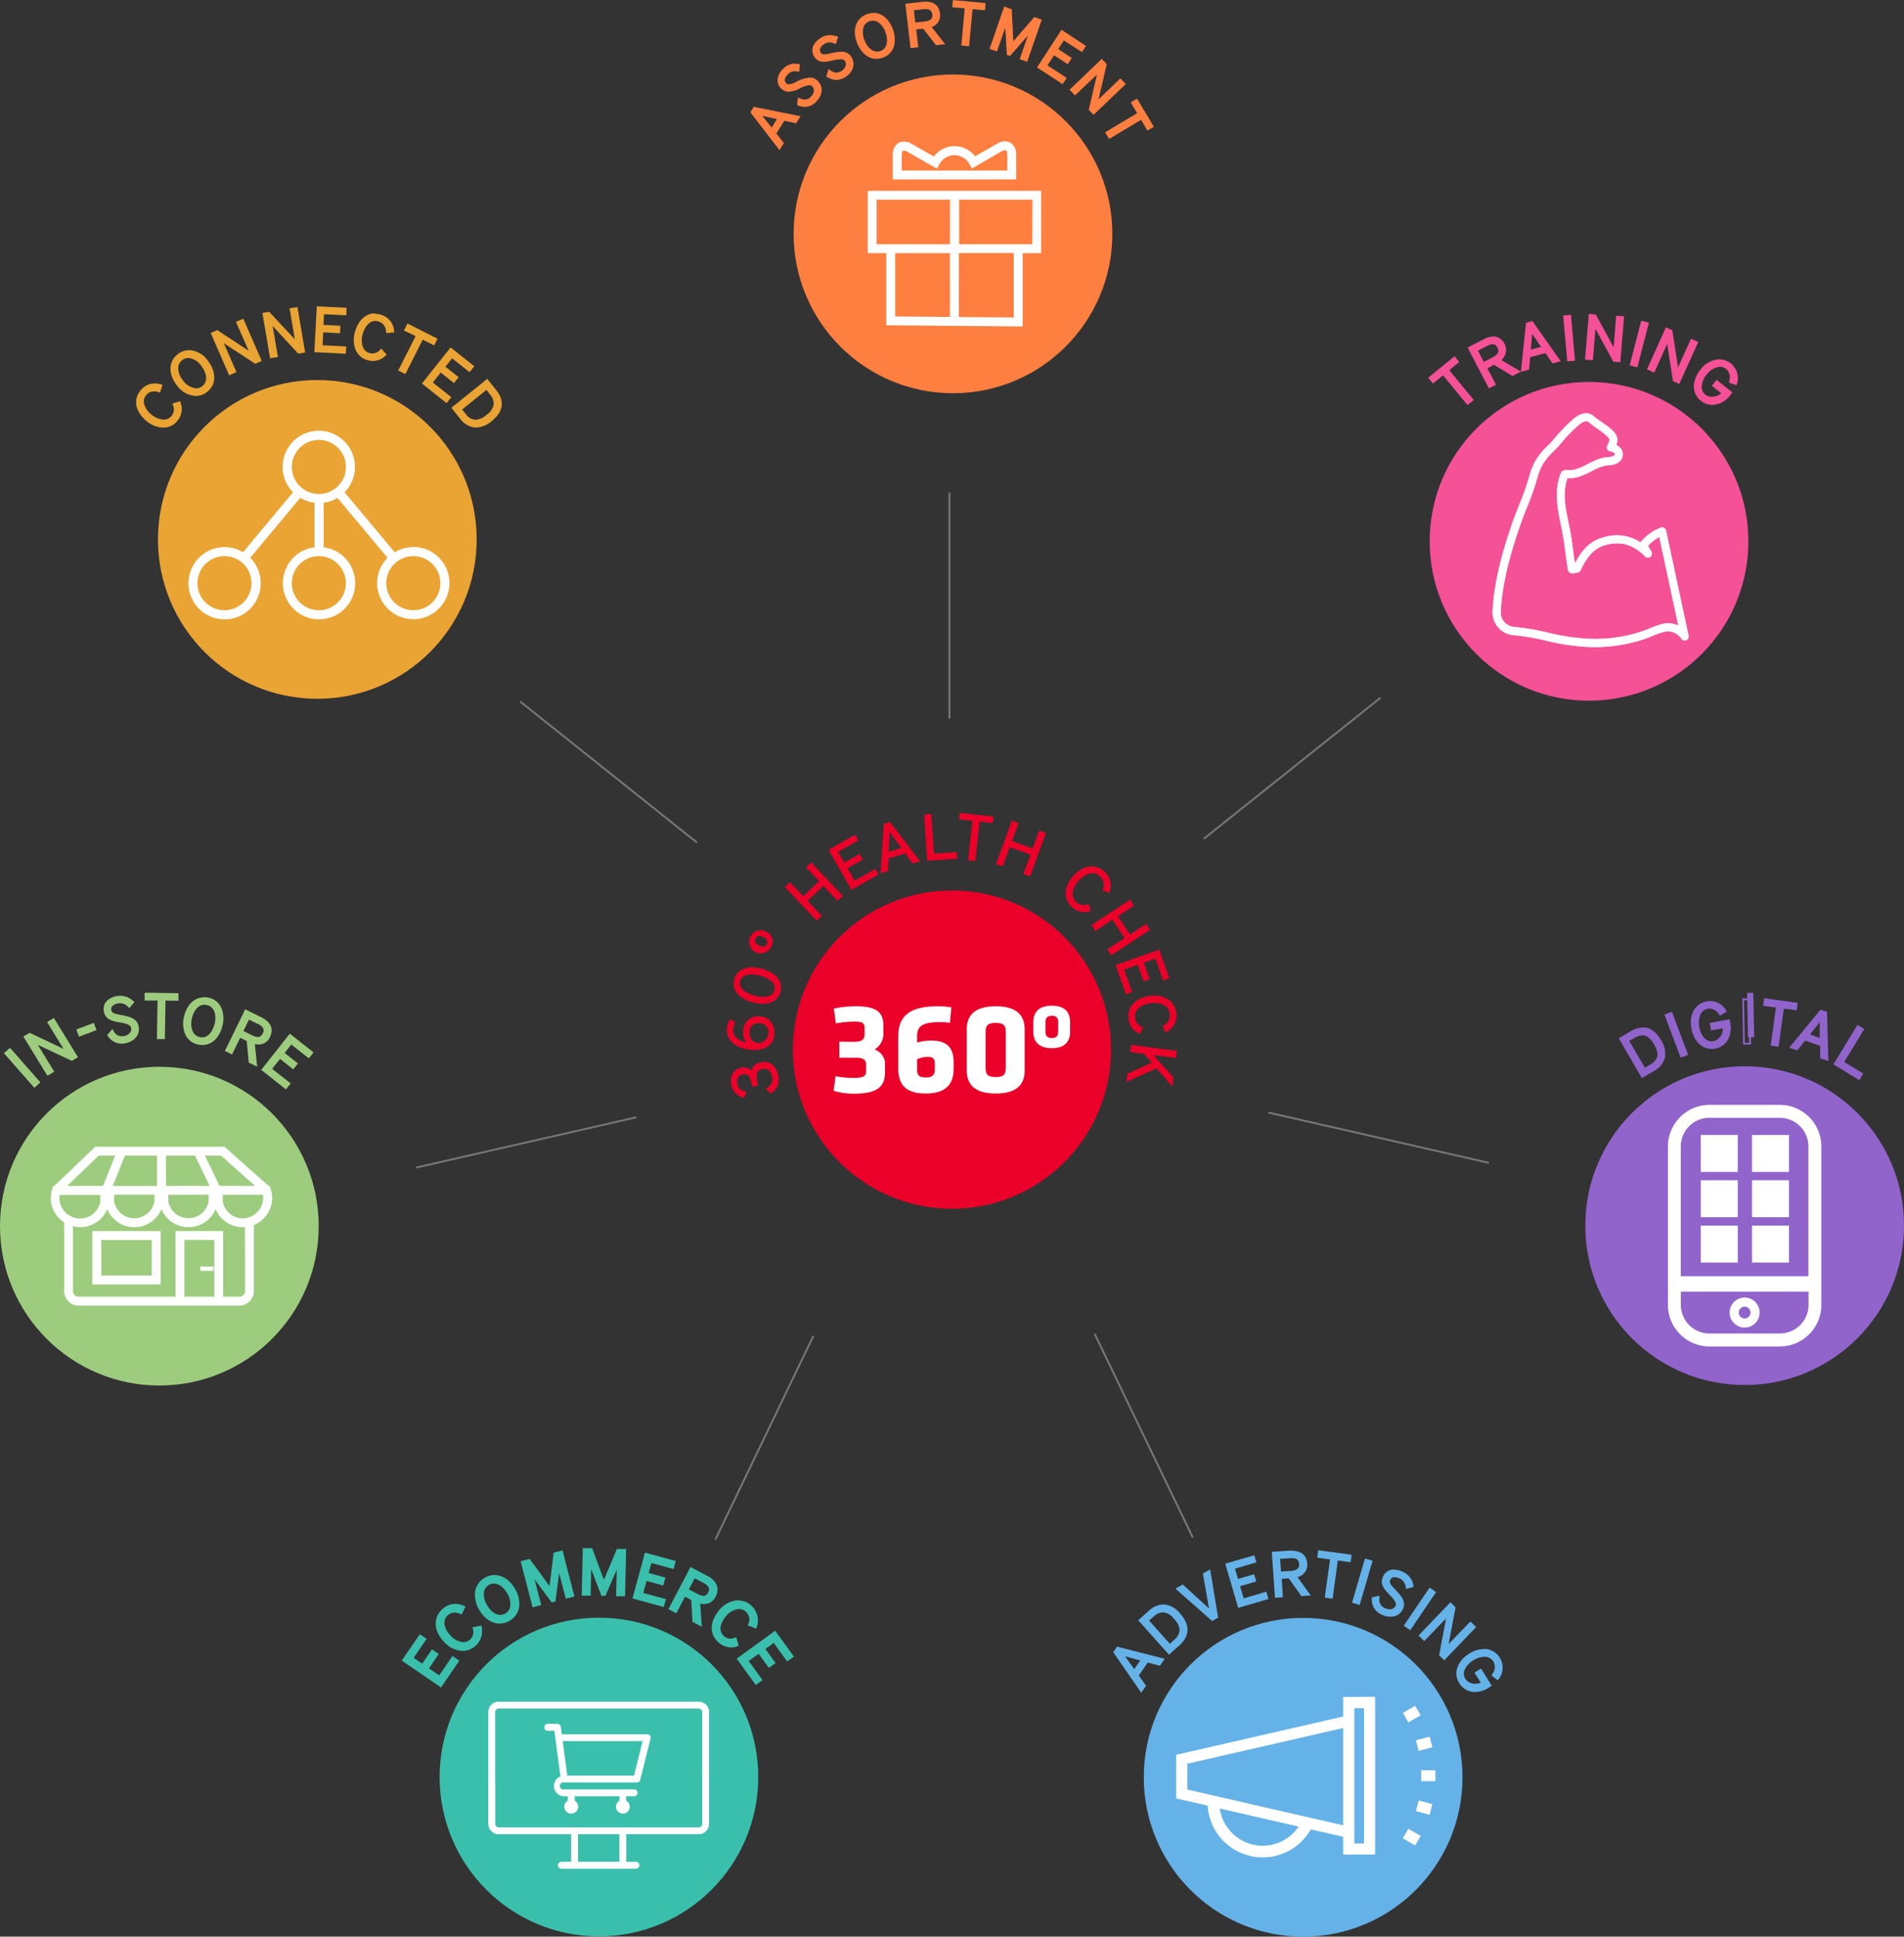<svg xmlns="http://www.w3.org/2000/svg" viewBox="0 0 536 545.12"><rect x="0" y="0" width="536" height="545.12" fill="#333333" stroke="none"/><defs><style>.cls-1{fill:#eaa434;}.cls-2,.cls-6{fill:#fff;}.cls-3{fill:#9164cc;}.cls-4{fill:#65b2e8;}.cls-5{fill:#f45197;}.cls-6{stroke:#fff;stroke-width:0.13px;}.cls-10,.cls-13,.cls-6{stroke-miterlimit:10;}.cls-7{fill:#9ecc7f;}.cls-8{fill:#ff7f40;}.cls-10,.cls-9{fill:#ea0029;}.cls-10{stroke:#ea0029;stroke-width:0.5px;}.cls-11{fill:#3bbfad;}.cls-12,.cls-13{fill:none;}.cls-13{stroke:#76777a;stroke-linecap:round;stroke-width:0.53px;}</style></defs><g id="Layer_2" data-name="Layer 2"><g id="Layer_1-2" data-name="Layer 1"><path class="cls-1" d="M46,120.12a7.47,7.47,0,0,1-4.58-1.81c-3-2.44-3.7-5.75-1.7-8.22a4.75,4.75,0,0,1,3.8-1.89,5.92,5.92,0,0,1,1.68.26l.24.07-.55,1.69-.23-.07a4.51,4.51,0,0,0-1.28-.19,3,3,0,0,0-2.42,1.15,3,3,0,0,0-.54,3,6.25,6.25,0,0,0,2.1,2.84,6,6,0,0,0,3.59,1.47,3,3,0,0,0,2.43-1.16,3.07,3.07,0,0,0,.42-3.21l-.1-.25,1.68-.55.08.23a4.74,4.74,0,0,1-.81,4.79A4.8,4.8,0,0,1,46,120.12Z"/><path class="cls-1" d="M43.47,108.45a5.56,5.56,0,0,1,1.6.25l-.39,1.22a4.52,4.52,0,0,0-1.35-.21A3.24,3.24,0,0,0,40.71,111c-1.61,2-.47,4.51,1.6,6.18a6.3,6.3,0,0,0,3.75,1.52,3.24,3.24,0,0,0,2.62-1.25,3.3,3.3,0,0,0,.46-3.47l1.19-.39A4.74,4.74,0,0,1,46,119.87a7.29,7.29,0,0,1-4.42-1.75c-2.7-2.19-3.72-5.33-1.67-7.88a4.51,4.51,0,0,1,3.61-1.79m0-.5h0a5,5,0,0,0-4,2c-2.09,2.59-1.39,6,1.75,8.58A7.71,7.71,0,0,0,46,120.37a5,5,0,0,0,4-2,5,5,0,0,0,.84-5l-.16-.46-.46.16-1.2.39-.5.17.19.49a2.86,2.86,0,0,1-2.61,4,5.8,5.8,0,0,1-3.44-1.41,6,6,0,0,1-2-2.73,2.76,2.76,0,0,1,.49-2.74,2.73,2.73,0,0,1,2.23-1.06,4.38,4.38,0,0,1,1.21.18l.47.14.15-.46.39-1.22.16-.48-.49-.15a6.06,6.06,0,0,0-1.75-.27Z"/><path class="cls-1" d="M55.18,111.14a6.91,6.91,0,0,1-5.17-3,7.55,7.55,0,0,1-1.72-4.45,4.8,4.8,0,0,1,2-3.94,4.89,4.89,0,0,1,3-1.09,6.72,6.72,0,0,1,5.11,2.93c2,2.58,2.71,6.19-.19,8.43A4.9,4.9,0,0,1,55.18,111.14Zm-2.09-10.73a3,3,0,0,0-1.87.66,3,3,0,0,0-1.2,2.77,6.16,6.16,0,0,0,1.38,3.25,5.34,5.34,0,0,0,3.92,2.35h0a3,3,0,0,0,1.86-.66,3,3,0,0,0,1.15-3,6.82,6.82,0,0,0-1.34-3l-.15-.19h0A5.21,5.21,0,0,0,53.09,100.41Z"/><path class="cls-1" d="M53.27,99a6.56,6.56,0,0,1,4.92,2.83c1.91,2.48,2.62,5.94-.15,8.08a4.6,4.6,0,0,1-2.86,1,6.65,6.65,0,0,1-5-2.86c-2.12-2.75-2.39-6,.2-8a4.57,4.57,0,0,1,2.86-1m2,10.74a3.22,3.22,0,0,0,2-.71c2.29-1.77,1.06-4.8-.16-6.38h0a5.62,5.62,0,0,0-4.11-2.43,3.28,3.28,0,0,0-2,.71c-2,1.56-1.49,4.28.13,6.38a5.62,5.62,0,0,0,4.12,2.44m-2-11.24h0a5.1,5.1,0,0,0-3.17,1.14c-2.64,2-2.75,5.55-.28,8.75a7,7,0,0,0,5.36,3,5.08,5.08,0,0,0,3.16-1.13c3-2.35,2.31-6.1.24-8.78a7,7,0,0,0-5.31-3Zm2,10.74a5.12,5.12,0,0,1-3.73-2.25,6,6,0,0,1-1.32-3.12,2.9,2.9,0,0,1,2.82-3.16,4.91,4.91,0,0,1,3.52,2l.18.25c1,1.27,2.29,4.09.24,5.68a2.74,2.74,0,0,1-1.71.6Z"/><polygon class="cls-1" points="59.61 93.85 61.11 93.2 70.53 99.4 66.75 90.73 68.34 90.03 73.34 101.47 71.86 102.11 62.43 95.93 66.21 104.58 64.61 105.28 59.61 93.85"/><path class="cls-1" d="M68.22,90.36l4.79,11-1.12.49-10-6.57,4,9.19-1.14.5-4.8-11,1.14-.5,10,6.59-4-9.21,1.14-.5m.25-.66-.46.21-1.13.49-.46.2.2.46L70,98.73l-8.61-5.67-.23-.15-.25.11-1.14.5-.45.2.2.46,4.79,11,.2.46.46-.2,1.14-.5.46-.2-.2-.46L63,96.6l8.62,5.64.23.15.25-.11,1.12-.49.46-.2-.2-.45-4.8-11-.2-.46Z"/><polygon class="cls-1" points="74.15 88.3 75.76 88.02 83.42 96.3 81.82 86.98 83.54 86.69 85.65 98.98 84.06 99.25 76.38 90.99 77.98 100.29 76.26 100.59 74.15 88.3"/><path class="cls-1" d="M83.33,87l2,11.8L84.15,99,76,90.2l1.7,9.89-1.23.21-2-11.8,1.22-.21,8.15,8.8-1.7-9.91L83.33,87m.41-.57-.49.08L82,86.69l-.49.09.09.49L83,95.51,76,88l-.18-.2-.27,0L74.35,88l-.49.08.09.49,2,11.8.08.49.5-.08,1.22-.21.49-.09-.08-.49-1.41-8.23,7,7.55.19.2.26,0,1.21-.21.49-.08-.08-.49-2-11.8-.09-.49Z"/><polygon class="cls-1" points="88.76 98.9 89.42 86.45 97.43 86.88 97.34 88.5 91.06 88.17 90.87 91.68 95.61 91.93 95.53 93.55 90.78 93.3 90.57 97.36 97.2 97.71 97.11 99.34 88.76 98.9"/><path class="cls-1" d="M89.65,86.72l7.52.39-.06,1.12-6.29-.33-.21,4,4.74.25-.06,1.13L90.55,93l-.24,4.55,6.63.35-.06,1.14L89,98.67l.63-12m-.47-.53,0,.5-.64,12,0,.5.5,0,7.85.41.5,0,0-.5L97.44,98l0-.5-.5,0-6.13-.32L91,93.56l4.24.23.5,0,0-.5.06-1.12,0-.5-.5,0-4.25-.23.16-3,5.79.3.5,0,0-.5.06-1.12,0-.5-.5,0-7.51-.39-.5,0Z"/><path class="cls-1" d="M105,101.35a5.21,5.21,0,0,1-1.38-.19,4.76,4.76,0,0,1-3.38-3,7.62,7.62,0,0,1-.07-4.6c.84-3.14,2.92-5.09,5.43-5.09a5.32,5.32,0,0,1,1.4.2,4.85,4.85,0,0,1,3.7,4.34l0,.26-1.76.19,0-.25a3.29,3.29,0,0,0-2.38-3,3.24,3.24,0,0,0-.86-.12c-2,0-3.32,2-3.83,3.91a6.28,6.28,0,0,0,0,3.52,3.07,3.07,0,0,0,2.18,2.11,3.17,3.17,0,0,0,.85.12,3.06,3.06,0,0,0,2.25-1l.19-.19,1.19,1.31-.18.17A4.73,4.73,0,0,1,105,101.35Z"/><path class="cls-1" d="M105.62,88.69a4.83,4.83,0,0,1,1.33.18A4.62,4.62,0,0,1,110.47,93l-1.27.13a3.53,3.53,0,0,0-2.55-3.21,3.86,3.86,0,0,0-.93-.13c-2,0-3.47,1.86-4.07,4.09-.68,2.52-.15,5.27,2.33,5.94a3.4,3.4,0,0,0,.92.13,3.36,3.36,0,0,0,2.43-1.12l.85.94A4.52,4.52,0,0,1,105,101.1a5.21,5.21,0,0,1-1.31-.18c-3.39-.91-4.09-4.33-3.28-7.34.77-2.86,2.68-4.89,5.19-4.89m0-.5h0c-2.63,0-4.8,2-5.68,5.26a8,8,0,0,0,.09,4.76,5,5,0,0,0,3.55,3.19,5.61,5.61,0,0,0,1.44.2,5,5,0,0,0,3.5-1.46l.35-.34-.32-.36-.84-.93-.36-.4-.37.39a2.89,2.89,0,0,1-2.08,1,3.13,3.13,0,0,1-.79-.11,2.79,2.79,0,0,1-2-1.95,6,6,0,0,1,0-3.38c.46-1.71,1.68-3.72,3.59-3.72a3.21,3.21,0,0,1,.8.11,3,3,0,0,1,2.19,2.79l.06.49.49,0,1.27-.14.5,0-.06-.51a5.12,5.12,0,0,0-3.89-4.56,5.68,5.68,0,0,0-1.46-.19Z"/><polygon class="cls-1" points="112.42 104.19 117.3 94.5 114.05 92.86 114.78 91.41 122.84 95.48 122.11 96.93 118.86 95.29 113.97 104.97 112.42 104.19"/><path class="cls-1" d="M114.89,91.75l7.62,3.84-.51,1L118.75,95l-4.89,9.69-1.11-.56,4.89-9.69-3.26-1.64.51-1m-.22-.68-.23.45-.5,1-.23.45.45.23L117,94.61l-4.67,9.24-.22.45.45.22,1.11.56.44.23.23-.45L119,95.62,121.78,97l.44.22.23-.44.5-1,.23-.44-.45-.23-7.61-3.84-.45-.23Z"/><polygon class="cls-1" points="119.13 107.92 126.89 98.15 133.17 103.14 132.16 104.42 127.23 100.5 125.04 103.25 128.76 106.21 127.75 107.48 124.03 104.52 121.5 107.7 126.7 111.84 125.68 113.12 119.13 107.92"/><path class="cls-1" d="M126.93,98.5l5.89,4.68-.7.88-4.93-3.92-2.5,3.15,3.72,3-.7.88-3.72-3-2.84,3.57,5.2,4.14-.71.89-6.16-4.9,7.45-9.37m-.08-.7-.31.39-7.45,9.37-.31.4.39.31,6.16,4.89.39.31.31-.39.71-.89.31-.39-.39-.31-4.81-3.83,2.22-2.79,3.33,2.65.39.31.31-.39.7-.88.31-.39-.39-.31-3.33-2.65,1.88-2.36,4.54,3.61.39.31.31-.39.7-.88.31-.4-.39-.31-5.89-4.68-.39-.31Z"/><path class="cls-1" d="M134,120.11a5.65,5.65,0,0,1-4.36-2.46l-2.27-2.82,9.71-7.83,2.37,2.94a5.67,5.67,0,0,1,1.48,4.31,6.5,6.5,0,0,1-2.67,4.06A7,7,0,0,1,134,120.11Zm-3.12-3.48a4,4,0,0,0,3,1.8,5.32,5.32,0,0,0,3.22-1.45l.19-.16v0a4.85,4.85,0,0,0,1.89-2.82,4,4,0,0,0-1.1-3.11l-1.2-1.52-7.19,5.8Z"/><path class="cls-1" d="M137.08,107.36l2.21,2.74c2.26,2.8,1.94,5.52-1.15,8a6.64,6.64,0,0,1-4.1,1.75,5.38,5.38,0,0,1-4.16-2.37l-2.12-2.62,9.32-7.51M134,118.68a5.58,5.58,0,0,0,3.37-1.5h0c2.57-2.07,2.89-4.12,1-6.44L137,109l-7.59,6.11,1.32,1.64a4.19,4.19,0,0,0,3.22,1.89m3.2-12-.38.32-9.32,7.51-.39.31.31.39,2.12,2.63a5.88,5.88,0,0,0,4.55,2.55,7.16,7.16,0,0,0,4.42-1.86c3.27-2.64,3.69-5.65,1.22-8.71L137.47,107l-.32-.39Zm-7,8.58,6.8-5.48,1,1.31a3.74,3.74,0,0,1,1,2.93,4.51,4.51,0,0,1-1.73,2.6l-.27.2a5.08,5.08,0,0,1-3.06,1.39,3.73,3.73,0,0,1-2.83-1.71l-1-1.24Z"/><circle class="cls-1" cx="89.33" cy="151.83" r="44.86"/><path class="cls-2" d="M116.35,154a10.14,10.14,0,0,0-5.24,1.46L97,138.57a10.18,10.18,0,1,0-14.51,0L68.42,155.44A10,10,0,0,0,63.19,154a10.17,10.17,0,1,0,7.25,3l14.09-16.88a10,10,0,0,0,4,1.38v12.55a10.18,10.18,0,1,0,2.57,0V141.52A10.06,10.06,0,0,0,95,140.15L109.09,157a10.17,10.17,0,1,0,7.26-3.05ZM89.77,123.83a7.61,7.61,0,1,1-7.61,7.6A7.6,7.6,0,0,1,89.77,123.83ZM63.19,171.76a7.61,7.61,0,1,1,7.61-7.61A7.62,7.62,0,0,1,63.19,171.76Zm34.18-7.61a7.61,7.61,0,1,1-7.6-7.61A7.61,7.61,0,0,1,97.37,164.15Zm19,7.61a7.61,7.61,0,1,1,7.6-7.61A7.61,7.61,0,0,1,116.35,171.76Z"/><path class="cls-3" d="M456,292.4l3.25-1.9a6.47,6.47,0,0,1,3.24-1c1.9,0,3.53,1.15,4.86,3.42a6.69,6.69,0,0,1,1.09,4.81,5.85,5.85,0,0,1-3,3.62l-3.12,1.82Zm7,8.49,1.6-.93c2.53-1.49,2.91-3.32,1.27-6.12l-.11-.2h0c-1-1.64-2.12-2.44-3.38-2.44A4.77,4.77,0,0,0,460,292l-1.67,1Z"/><path class="cls-3" d="M462.46,289.74c1.79,0,3.35,1.09,4.64,3.3,2,3.47,1.41,6.18-1.84,8.08l-2.9,1.7-6.05-10.33,3-1.78a6.26,6.26,0,0,1,3.11-1m.42,11.49,1.81-1.06c2.65-1.55,3.08-3.54,1.37-6.46h0c-1.08-1.85-2.29-2.76-3.71-2.76a5.06,5.06,0,0,0-2.51.8L458,292.83l4.91,8.4m-.41-12h0a6.7,6.7,0,0,0-3.37,1l-3,1.78-.43.25.25.43,6,10.33.26.44.43-.26,2.91-1.7a6.06,6.06,0,0,0,3.13-3.77,6.89,6.89,0,0,0-1.11-5c-1.38-2.35-3.09-3.55-5.07-3.55ZM458.65,293l1.45-.84a4.65,4.65,0,0,1,2.26-.73c1.15,0,2.17.73,3.11,2.23l.16.29c1.57,2.69,1.23,4.37-1.19,5.78l-1.38.81L458.65,293Z"/><rect class="cls-3" x="471.02" y="285.02" width="1.74" height="12.47" transform="translate(-72.51 185.7) rotate(-20.71)"/><path class="cls-3" d="M470.36,285.43l4.23,11.2-1.16.44-4.23-11.2,1.16-.44m.29-.64-.47.18-1.16.44-.47.17.18.47,4.23,11.2.18.47.47-.18,1.16-.44.46-.17-.17-.47-4.23-11.2-.18-.47Z"/><path class="cls-3" d="M481.87,295c-3,0-4.91-2.73-5.42-5.43-.73-3.85.91-6.84,4.07-7.43a5.17,5.17,0,0,1,1-.09,5,5,0,0,1,4.23,2.39l.13.22-1.49.89-.23-.27a3.73,3.73,0,0,0-2.73-1.64,3.27,3.27,0,0,0-.53.05c-2.83.54-3,3.71-2.68,5.5.4,2.09,1.71,4.2,3.76,4.2a3.44,3.44,0,0,0,.63-.06,3.81,3.81,0,0,0,2.69-4.18l-3.3.63-.3-1.62,5.09-1,.17.92a6.52,6.52,0,0,1-.55,4.24,4.78,4.78,0,0,1-3.48,2.54A5,5,0,0,1,481.87,295Z"/><path class="cls-3" d="M481.47,282.28a4.83,4.83,0,0,1,4,2.28l-1.09.66a4.12,4.12,0,0,0-3-1.84,2.93,2.93,0,0,0-.58.06c-2.72.51-3.32,3.45-2.87,5.79.39,2.09,1.74,4.4,4,4.4a3.18,3.18,0,0,0,.67-.07,4.08,4.08,0,0,0,2.87-4.54l-.05-.17-3.28.62-.21-1.12,4.6-.87.13.67c.53,2.82-.66,5.9-3.84,6.5a5.36,5.36,0,0,1-1,.09c-2.8,0-4.65-2.45-5.17-5.23-.68-3.56.74-6.55,3.87-7.14a4.73,4.73,0,0,1,.9-.09m0-.5a5.74,5.74,0,0,0-1,.1c-3.3.62-5,3.73-4.26,7.73.52,2.8,2.48,5.63,5.66,5.63a5.41,5.41,0,0,0,1.05-.1,5,5,0,0,0,3.66-2.68,6.81,6.81,0,0,0,.58-4.4l-.13-.67-.09-.49-.49.09-4.61.87-.49.09.1.49.21,1.13.09.49.49-.09,2.79-.53a3.58,3.58,0,0,1-2.52,3.63,2.83,2.83,0,0,1-.57.06c-1.92,0-3.15-2-3.52-4a6.15,6.15,0,0,1,.22-3.31,2.89,2.89,0,0,1,2.25-1.9,2.81,2.81,0,0,1,.49-.05,3.52,3.52,0,0,1,2.54,1.55l.1.12.27.32.36-.22,1.09-.66.44-.26-.27-.43a5.28,5.28,0,0,0-4.44-2.52Z"/><rect class="cls-3" x="490.82" y="281.28" width="1.74" height="12.47" transform="matrix(1, -0.02, 0.02, 1, -4.61, 8.03)"/><path class="cls-3" d="M492.21,281.52l.2,12-1.24,0-.2-12,1.24,0m.5-.5h-.5L491,281h-.5v.5l.2,12v.5h.5l1.24,0h.5v-.5l-.2-12V281Z"/><polygon class="cls-3" points="498.75 294.12 500.23 283.37 496.62 282.88 496.84 281.27 505.79 282.5 505.57 284.11 501.96 283.61 500.48 294.36 498.75 294.12"/><path class="cls-3" d="M497.06,281.55l8.45,1.16-.15,1.11-3.62-.49-1.47,10.75-1.23-.17,1.47-10.75-3.61-.5.16-1.11m-.43-.57-.07.5-.15,1.11-.07.5.49.07,3.12.43-1.41,10.25-.07.49.5.07,1.23.17.49.07.07-.49,1.41-10.26,3.12.43.49.07.07-.5.15-1.11.07-.5-.49-.06-8.46-1.17-.49-.07Z"/><path class="cls-3" d="M512.71,297.7l-.07-3.53-4.54-1.55-2.22,2.75-1.75-.6,8.49-10.28,1.47.5.37,13.31Zm-.09-5.2,0-5.51-3.42,4.32Z"/><path class="cls-3" d="M512.7,284.78l1.14.39L514.2,298l-1.25-.43-.07-3.53L508,292.32l-2.22,2.76-1.24-.43,8.14-9.87m.18,8.07-.06-6.57-4.09,5.16,4.15,1.41m-.35-8.65-.22.26-8.14,9.87-.46.56.69.24,1.24.42.33.11.22-.27,2-2.48,4.2,1.44.06,3.18v.35l.33.11,1.24.43.69.23,0-.72-.36-12.77v-.35l-.33-.11-1.14-.39-.33-.11Zm-3,7,2.76-3.49,0,4.45-2.8-1Z"/><polygon class="cls-3" points="516.47 299.47 522.98 288.81 524.48 289.73 518.83 298.99 524.18 302.26 523.32 303.66 516.47 299.47"/><path class="cls-3" d="M523.06,289.15l1.08.66-5.66,9.26,5.36,3.27-.6,1-6.43-3.92,6.25-10.24m-.16-.68-.26.42-6.25,10.24-.26.43.42.26,6.43,3.92.43.26.26-.42.59-1,.26-.43-.42-.26-4.93-3,5.4-8.84.26-.43-.43-.26-1.08-.65-.42-.26Z"/><circle class="cls-3" cx="491.14" cy="344.99" r="44.86"/><path class="cls-2" d="M486.91,369.45a4.24,4.24,0,0,1,4.23-4.23h0a4.24,4.24,0,0,1,4.22,4.23h0a4.22,4.22,0,0,1-4.22,4.23h0a4.23,4.23,0,0,1-4.23-4.23Zm2.57,0a1.66,1.66,0,0,0,1.66,1.66h0a1.67,1.67,0,0,0,1.66-1.66h0a1.68,1.68,0,0,0-1.66-1.66h0a1.66,1.66,0,0,0-1.66,1.66Z"/><path class="cls-2" d="M501.09,311H481.18a11.7,11.7,0,0,0-11.63,11.74v44.52A11.7,11.7,0,0,0,481.18,379h19.91a11.7,11.7,0,0,0,11.64-11.74V322.73A11.7,11.7,0,0,0,501.09,311Zm-19.91,3.64h19.91a8.07,8.07,0,0,1,8,8.1v36.5H473.16v-36.5A8.07,8.07,0,0,1,481.18,314.63Zm19.91,60.71H481.18a8.07,8.07,0,0,1-8-8.09v-3.69h35.95v3.69A8.07,8.07,0,0,1,501.09,375.34Z"/><rect class="cls-2" x="478.79" y="319.46" width="10.41" height="10.41"/><rect class="cls-2" x="493.22" y="319.46" width="10.41" height="10.41"/><rect class="cls-2" x="478.79" y="332.21" width="10.41" height="10.41"/><rect class="cls-2" x="493.22" y="332.21" width="10.41" height="10.41"/><rect class="cls-2" x="478.79" y="344.97" width="10.41" height="10.41"/><rect class="cls-2" x="493.22" y="344.97" width="10.41" height="10.41"/><path class="cls-4" d="M313.67,465.05l.89-1.28,12.9,3.28-1,1.52-3.42-.9-2.73,3.94,2,2.89L321.25,476Zm5.62,5.2,2.09-3-5.31-1.46Z"/><path class="cls-4" d="M314.66,464.05l12.39,3.15-.75,1.08-3.42-.89L320,471.61l2,2.89-.74,1.08L314,465.05l.68-1m4.63,6.63,2.5-3.6-6.34-1.74,3.84,5.34m-4.84-7.2-.2.29-.68,1-.2.29.2.28,7.27,10.53.41.6.41-.6.75-1.08.2-.28-.21-.29-1.84-2.6,2.53-3.65,3.08.81.34.08.2-.28.75-1.08.41-.59-.7-.18-12.38-3.15-.34-.09Zm4.84,6.33-2.61-3.61,4.29,1.18-1.68,2.43Z"/><path class="cls-4" d="M320.77,456.07l2.82-2.52a5.87,5.87,0,0,1,3.86-1.71,6.27,6.27,0,0,1,4.56,2.48c2.78,3.12,2.7,6-.23,8.65l-2.7,2.41Zm8.55,6.94,1.38-1.23a4.08,4.08,0,0,0,1.65-2.94,5.13,5.13,0,0,0-1.61-3.32l-.16-.18h0a4.54,4.54,0,0,0-3.21-1.77,4.19,4.19,0,0,0-2.76,1.28l-1.45,1.27Z"/><path class="cls-4" d="M327.45,452.09a6,6,0,0,1,4.37,2.4c2.68,3,2.61,5.78-.2,8.29L329.1,465l-8-8.94,2.64-2.35a5.61,5.61,0,0,1,3.69-1.65m1.85,11.27,1.57-1.39c2.28-2.05,2.32-4.08.06-6.61h0a5,5,0,0,0-3.56-2,4.48,4.48,0,0,0-2.93,1.34l-1.64,1.44,6.49,7.27m-1.85-11.77h0a6.1,6.1,0,0,0-4,1.78l-2.63,2.35-.37.33.33.37,8,8.94.33.37.37-.33,2.52-2.25c3-2.68,3.1-5.8.24-9a6.48,6.48,0,0,0-4.74-2.57Zm-3.93,4.54,1.26-1.1a4,4,0,0,1,2.6-1.22,4.24,4.24,0,0,1,2.95,1.61l.22.27a4.87,4.87,0,0,1,1.55,3.15,3.84,3.84,0,0,1-1.57,2.75l-1.19,1.07-5.82-6.53Z"/><polygon class="cls-4" points="331.33 447.24 332.96 446.33 340.72 453.43 338.89 443.05 340.49 442.16 342.64 455.23 341.25 456 331.33 447.24"/><path class="cls-4" d="M340.3,442.55l2.07,12.55-1.09.6-9.52-8.42,1.17-.64,8.17,7.47-1.93-10.93,1.13-.63m.38-.78-.62.34-1.13.63-.32.17.07.36,1.67,9.48-7.09-6.48L333,446l-.32.17-1.16.65-.62.34.53.47,9.52,8.41.26.24.31-.17,1.09-.61.31-.17-.06-.35-2.07-12.54-.11-.7Z"/><polygon class="cls-4" points="345.23 440.35 352.93 438.08 353.39 439.64 347.35 441.42 348.34 444.79 352.9 443.45 353.36 445.01 348.8 446.35 349.94 450.25 356.31 448.37 356.78 449.95 348.75 452.31 345.23 440.35"/><path class="cls-4" d="M352.76,438.39l.32,1.08-6,1.78,1.13,3.85,4.56-1.34.31,1.08-4.55,1.34,1.29,4.38,6.37-1.87.32,1.09L348.92,452l-3.38-11.48,7.22-2.13m.34-.62-.48.14L345.4,440l-.48.14.14.48,3.38,11.48.14.48.48-.14,7.55-2.22.48-.14-.14-.48-.33-1.1-.14-.48-.48.15-5.89,1.73-1-3.42,4.08-1.2.48-.14-.15-.48-.31-1.08-.14-.48-.48.14-4.08,1.2-.85-2.89,5.56-1.64.48-.14-.14-.48-.32-1.08-.14-.48Z"/><path class="cls-4" d="M358.35,437.11l4.73-.33c.2,0,.4,0,.6,0,2.49,0,3.89,1.16,4.05,3.36a3.37,3.37,0,0,1-2.8,3.69l3.68,5.08-2.07.15-3.52-5-2.43.17.36,5.2-1.74.12Zm2.11,5.55,2.91-.2a4.18,4.18,0,0,0,1.92-.49,1.73,1.73,0,0,0,.72-1.73c-.09-1.3-.8-1.88-2.29-1.88l-.48,0-3.06.21Z"/><path class="cls-4" d="M363.68,437c2,0,3.63.77,3.8,3.13.14,2-1.08,3.09-3,3.51l3.63,5-1.48.11-3.52-5-2.82.2.36,5.19-1.24.09-.83-11.94,4.49-.31a5.62,5.62,0,0,1,.58,0m-3.45,5.92,3.16-.22c1.46-.1,3-.47,2.87-2.49-.12-1.67-1.21-2.11-2.54-2.11l-.5,0-3.31.23.32,4.57m3.45-6.42h0c-.21,0-.41,0-.62,0l-4.48.31-.5,0,0,.49.84,11.95,0,.49.5,0,1.24-.09.5,0,0-.5-.32-4.7,2-.14,3.36,4.75.16.23.28,0,1.48-.11.89-.06-.52-.73-3.21-4.44A3.52,3.52,0,0,0,368,440.1c-.17-2.32-1.69-3.59-4.3-3.59Zm-3.23,2.31,2.81-.19.46,0c1.36,0,1.95.48,2,1.65a1.45,1.45,0,0,1-.61,1.5,4,4,0,0,1-1.79.45l-2.67.18-.24-3.57Z"/><polygon class="cls-4" points="373.23 449.47 374.67 438.73 371.06 438.24 371.28 436.63 380.23 437.83 380.01 439.44 376.4 438.96 374.96 449.7 373.23 449.47"/><path class="cls-4" d="M371.49,436.91l8.46,1.14-.15,1.11-3.61-.48-1.44,10.74-1.24-.16L375,438.51l-3.61-.48.14-1.12m-.42-.56-.07.5-.15,1.11-.07.5.5.06,3.11.42L373,449.19l-.07.5.5.06,1.23.17.49.07.07-.5,1.38-10.25,3.11.42.5.06.06-.49.15-1.12.07-.49-.5-.07-8.45-1.13-.49-.07Z"/><rect class="cls-4" x="377.27" y="444.35" width="12.47" height="1.74" transform="translate(-151.35 688.6) rotate(-73.73)"/><path class="cls-4" d="M384.59,439.3l1.19.35-3.35,11.49-1.2-.34,3.36-11.5m-.34-.62-.14.48-3.36,11.5-.14.48.48.14,1.2.34.48.14.14-.48,3.35-11.49.14-.48-.48-.14-1.19-.35-.48-.14Z"/><path class="cls-4" d="M391.44,454.84a5.35,5.35,0,0,1-2.23-.53,4.35,4.35,0,0,1-2.67-4.26v-.2l1.64-.38,0,.34a2.79,2.79,0,0,0,1.74,3.08,3.15,3.15,0,0,0,1.38.34,2,2,0,0,0,1.9-1.18c.27-.57.25-1.43-1.91-3.54-1.86-1.84-2.34-3.19-1.65-4.65A3,3,0,0,1,392.5,442a5.42,5.42,0,0,1,2.25.55,4.82,4.82,0,0,1,2.82,3.47l.11.38-1.67.43-.05-.26A3.12,3.12,0,0,0,394,444a3.41,3.41,0,0,0-1.39-.34,1.51,1.51,0,0,0-1.46.87c-.38.8-.23,1.33,1.42,3,2.37,2.44,2.86,3.68,2.09,5.3A3.44,3.44,0,0,1,391.44,454.84Z"/><path class="cls-4" d="M392.5,442.29a5,5,0,0,1,2.14.53,4.65,4.65,0,0,1,2.73,3.44l-1.16.3a3.38,3.38,0,0,0-2.08-2.8,3.48,3.48,0,0,0-1.5-.37,1.76,1.76,0,0,0-1.69,1c-.46,1-.15,1.64,1.47,3.31,2.32,2.39,2.74,3.55,2,5a3.17,3.17,0,0,1-3,1.85,5.1,5.1,0,0,1-2.12-.5,4.12,4.12,0,0,1-2.53-4l1.12-.26a3,3,0,0,0,1.88,3.33,3.49,3.49,0,0,0,1.49.36,2.28,2.28,0,0,0,2.13-1.33c.36-.77.11-1.79-2-3.82-1.79-1.76-2.25-3-1.6-4.37a2.77,2.77,0,0,1,2.65-1.67m0-.5a3.26,3.26,0,0,0-3.1,2c-.75,1.58-.26,3,1.69,4.93s2.08,2.8,1.87,3.26a1.8,1.8,0,0,1-1.68,1,3,3,0,0,1-1.28-.31,2.55,2.55,0,0,1-1.59-2.84l0-.68-.66.15-1.12.27-.38.09V450a4.59,4.59,0,0,0,2.81,4.5,5.56,5.56,0,0,0,2.34.55A3.67,3.67,0,0,0,394.9,453c.91-1.93,0-3.39-2.13-5.59-1.64-1.69-1.68-2.09-1.38-2.74a1.25,1.25,0,0,1,1.24-.73,3.09,3.09,0,0,1,1.28.32,2.9,2.9,0,0,1,1.81,2.44l.09.53.53-.13,1.15-.3.5-.13-.14-.5,0-.13a5.12,5.12,0,0,0-2.95-3.63,5.78,5.78,0,0,0-2.36-.57Z"/><rect class="cls-4" x="393.5" y="451.99" width="12.47" height="1.74" transform="translate(-199.38 529.94) rotate(-55.9)"/><path class="cls-4" d="M402.58,447.56l1,.7-6.71,9.91-1-.7,6.72-9.91m-.14-.69-.28.41-6.71,9.91-.28.42.41.28,1,.69.42.28.28-.41,6.71-9.91.28-.42-.42-.28-1-.69-.42-.28Z"/><polygon class="cls-4" points="405.4 465.78 407.48 454.69 400.95 461.5 399.69 460.3 408.33 451.29 409.5 452.42 407.4 463.51 413.94 456.68 415.2 457.89 406.57 466.89 405.4 465.78"/><path class="cls-4" d="M408.33,451.65l.9.86L407,464.29l7-7.25.9.86-8.29,8.64-.89-.85,2.22-11.78-6.95,7.24-.9-.86,8.29-8.64m0-.71-.35.36L399.68,460l-.34.36.36.34.89.86.37.35.34-.36,5.78-6-1.9,10.13-.05.27.2.18.88.85.36.35.35-.36,8.29-8.65.35-.36-.37-.34-.89-.86-.36-.35-.35.36-5.79,6,1.92-10.13,0-.26-.19-.19-.9-.86-.36-.35Z"/><path class="cls-4" d="M415.19,476a4.84,4.84,0,0,1-4.23-2.34c-1.95-3.09,0-6.28,2.6-7.93a7.85,7.85,0,0,1,4.12-1.31,4.91,4.91,0,0,1,4.29,2.37,5,5,0,0,1-.25,5.66l-.15.2-1.38-1.05.17-.32a3.41,3.41,0,0,0,.28-3.62,3.14,3.14,0,0,0-2.82-1.51,6.47,6.47,0,0,0-3.28,1,6.56,6.56,0,0,0-2.35,2.47,3,3,0,0,0,.12,3.13,3.48,3.48,0,0,0,3,1.44,3.82,3.82,0,0,0,1.88-.47l-1.79-2.84,1.39-.88,2.76,4.39-.79.49A6.73,6.73,0,0,1,415.19,476Z"/><path class="cls-4" d="M417.68,464.62a4.66,4.66,0,0,1,4.08,2.25,4.74,4.74,0,0,1-.24,5.38l-1-.77c.42-.79,1.37-2.37.34-4a3.39,3.39,0,0,0-3-1.63,6.69,6.69,0,0,0-3.41,1.08c-2,1.24-3.76,3.64-2.31,5.94a3.74,3.74,0,0,0,3.2,1.56,4,4,0,0,0,2.08-.55l.13-.11L415.73,471l1-.61,2.49,4-.57.36a6.52,6.52,0,0,1-3.42,1,4.59,4.59,0,0,1-4-2.22c-1.81-2.87-.13-5.92,2.52-7.59a7.62,7.62,0,0,1,4-1.27m0-.5a8,8,0,0,0-4.25,1.35,7.74,7.74,0,0,0-3.13,3.58,5,5,0,0,0,.45,4.69,5.07,5.07,0,0,0,4.45,2.46,7.11,7.11,0,0,0,3.68-1.11l.58-.37.42-.26-.26-.43-2.5-4-.27-.42-.42.26-1,.61-.43.27.27.42,1.51,2.4a3.56,3.56,0,0,1-1.52.32,3.25,3.25,0,0,1-2.78-1.32,2.8,2.8,0,0,1-.1-2.89,6.27,6.27,0,0,1,2.26-2.37,6.12,6.12,0,0,1,3.14-1,2.89,2.89,0,0,1,2.61,1.4,3.18,3.18,0,0,1-.29,3.36l-.07.13-.2.38.34.25,1,.78.4.3.3-.4a5.23,5.23,0,0,0,.26-5.95,5.16,5.16,0,0,0-4.5-2.48Z"/><circle class="cls-4" cx="366.85" cy="500.26" r="44.86"/><rect class="cls-2" x="400.08" y="498.27" width="3.99" height="3.09"/><rect class="cls-2" x="398.9" y="489.3" width="3.99" height="3.09" transform="translate(-113.17 120.2) rotate(-14.97)"/><rect class="cls-2" x="395.44" y="480.94" width="3.99" height="3.09" transform="translate(-188 263.35) rotate(-30)"/><rect class="cls-2" x="395.89" y="515.14" width="3.09" height="3.99" transform="translate(-249.13 602.85) rotate(-60.01)"/><rect class="cls-2" x="399.35" y="506.79" width="3.09" height="3.99" transform="translate(-194.3 764.36) rotate(-75)"/><path class="cls-2" d="M378.12,477.66v5.5l-47,10.77v12.3l8.84,2A15.54,15.54,0,0,0,369,514.92l9.11,2.09v5h9v-44.4Zm-12.53,36.48a12.21,12.21,0,0,1-22.21-5.09Zm12.53-27.75v27.39l-43.86-10.06v-7.28Zm3.15,32.52v-38.1H384v38.1Z"/><circle class="cls-5" cx="447.33" cy="152.37" r="44.86"/><path class="cls-6" d="M474.5,180.23a1.07,1.07,0,0,1-1.13-.45,4.51,4.51,0,0,0-4.7-2h-.07a22.43,22.43,0,0,0-3.5,1.22c-.43.18-.89.37-1.34.54a43.91,43.91,0,0,1-19.33,2.33,66.2,66.2,0,0,1-9.2-1.57,63.36,63.36,0,0,0-9.13-1.55,6.39,6.39,0,0,1-5.89-6.64c.49-9.44,3.38-18.67,5.84-25.65.56-1.57,1.15-3.06,1.72-4.5a73.21,73.21,0,0,0,2.82-8,19.76,19.76,0,0,1,1.36-3.62,18.66,18.66,0,0,1,3.75-4.8c.52-.53,1-1,1.47-1.54l.1-.12a50.53,50.53,0,0,1,5.77-6c2.2-1.73,4.07-2,5.56-.72.65.54,1.47,1.12,2.26,1.67,2.43,1.71,4.72,3.32,4.4,5.35a6.85,6.85,0,0,1-.29,1.12,3.2,3.2,0,0,1,.83.53,2.59,2.59,0,0,1,.6,3.44,3.18,3.18,0,0,1-1.24,1.11,6.31,6.31,0,0,1-2.39.55,8,8,0,0,0-1.06.15,12.79,12.79,0,0,0-2.7,1l-1,.52a26.53,26.53,0,0,1-3,1.36,8.88,8.88,0,0,1-3.79.57c-1.42,4.27-.65,8,.32,12.68.14.69.29,1.4.43,2.13.34,1.75.58,3.62.82,5.42.17,1.3.34,2.64.55,3.93,2.46-4.68,4.86-6.71,8.87-7.62a12,12,0,0,1,9.6,1.65,13.38,13.38,0,0,1,5.76-4.17,1.15,1.15,0,0,1,.89.09,1.09,1.09,0,0,1,.52.72l6.34,29.59a1.09,1.09,0,0,1-.64,1.23A.66.66,0,0,1,474.5,180.23Zm-6.28-4.62a6.45,6.45,0,0,1,4.29.55l-5.37-25.07a11.91,11.91,0,0,0-3.26,2.6,12.79,12.79,0,0,1,1,1.66,1.09,1.09,0,0,1-.34,1.37,1.11,1.11,0,0,1-1.42-.12c-3.12-3.17-6.52-4.29-10.4-3.41-3.59.82-5.5,2.61-7.84,7.36a1.14,1.14,0,0,1-.74.58,8.09,8.09,0,0,1-.86.12l-.55.07a1.1,1.1,0,0,1-1.26-.87c-.34-1.76-.59-3.62-.82-5.42s-.47-3.59-.8-5.28c-.14-.72-.28-1.42-.42-2.11-1-5-1.93-9.36,0-14.45a1.13,1.13,0,0,1,.69-.66c.16-.05.32-.1.49-.17a1,1,0,0,1,.55-.05,6.47,6.47,0,0,0,3.17-.42,22.17,22.17,0,0,0,2.69-1.24c.36-.19.71-.37,1.07-.54a14.11,14.11,0,0,1,3.17-1.2,9.72,9.72,0,0,1,1.35-.19,4.68,4.68,0,0,0,1.6-.33,1,1,0,0,0,.38-.33c.08-.12.18-.28-.24-.67a2.75,2.75,0,0,0-1.1-.4,1.09,1.09,0,0,1-.71-1.64,4.35,4.35,0,0,0,.6-1.55s0-.36-.78-1.14a25.92,25.92,0,0,0-2.72-2.08c-.83-.58-1.68-1.18-2.4-1.79-.29-.24-.89-.74-2.8.76a49.32,49.32,0,0,0-5.48,5.72l-.11.12c-.49.56-1,1.11-1.55,1.64a16.51,16.51,0,0,0-3.34,4.21,17.64,17.64,0,0,0-1.22,3.24,74.79,74.79,0,0,1-2.9,8.28c-.57,1.42-1.15,2.88-1.69,4.42-2.41,6.84-5.24,15.87-5.72,25a4.19,4.19,0,0,0,3.88,4.34,65.67,65.67,0,0,1,9.43,1.59,63.07,63.07,0,0,0,8.9,1.53A41.69,41.69,0,0,0,463,177.49c.43-.16.87-.34,1.3-.52a24.71,24.71,0,0,1,3.83-1.33h0Z"/><polygon class="cls-5" points="406.26 105.32 403.45 107.64 402.42 106.39 409.38 100.64 410.41 101.89 407.6 104.21 414.51 112.57 413.17 113.68 406.26 105.32"/><path class="cls-5" d="M409.35,101l.71.86-2.81,2.32,6.91,8.37-1,.79L406.29,105l-2.81,2.32-.71-.87,6.58-5.43m.06-.71-.38.32L402.45,106l-.39.32.32.39.72.86.32.39.38-.32,2.43-2,6.58,8,.32.38.39-.31,1-.8.38-.31-.32-.39-6.58-8,2.42-2,.39-.32-.32-.39-.72-.86-.32-.39Z"/><path class="cls-5" d="M413.49,97.94l4.21-2.19a5.75,5.75,0,0,1,2.63-.75,3.21,3.21,0,0,1,3,2,3.35,3.35,0,0,1-1.09,4.5l5.4,3.2-1.84,1-5.21-3.16-2.17,1.12,2.41,4.62-1.55.81Zm4.15,4.25,2.59-1.34c1.28-.67,2.36-1.5,1.53-3.09a1.74,1.74,0,0,0-1.59-1.12,3.84,3.84,0,0,0-1.68.51l-2.73,1.42Z"/><path class="cls-5" d="M420.33,95.25a3,3,0,0,1,2.74,1.83c.95,1.81.25,3.27-1.31,4.41l5.33,3.16-1.32.68-5.21-3.16-2.51,1.3,2.4,4.63-1.1.57-5.52-10.62,4-2.08a5.62,5.62,0,0,1,2.52-.72m-2.79,7.28,2.81-1.46c1.3-.68,2.57-1.63,1.63-3.43a2,2,0,0,0-1.81-1.25,4.07,4.07,0,0,0-1.8.54l-2.95,1.53,2.12,4.07m2.79-7.78h0a6,6,0,0,0-2.75.78l-4,2.07-.44.24.23.44,5.53,10.62.23.45.44-.23,1.1-.58.45-.23-.23-.44-2.18-4.18,1.82-1,5,3,.24.15.25-.13,1.32-.69.79-.41-.77-.46-4.71-2.8a3.81,3.81,0,0,0-2.3-6.67Zm-4.23,3.93,2.5-1.3a3.55,3.55,0,0,1,1.57-.49c.37,0,.91.1,1.37,1a1.46,1.46,0,0,1,0,1.62,4,4,0,0,1-1.47,1.12l-2.37,1.24-1.65-3.18Z"/><path class="cls-5" d="M429.78,91.06l1.51-.4L439,101.55l-1.78.47-2-2.91-4.63,1.22-.33,3.52-1.78.47Zm.89,7.6,3.55-.93-3.09-4.56Z"/><path class="cls-5" d="M431.18,91l7.36,10.45-1.27.33-2-2.9-5,1.3-.33,3.52-1.27.34L430,91.26l1.17-.31m-.79,8,4.23-1.12-3.68-5.44L430.39,99m1-8.62-.34.09-1.17.31-.33.08,0,.35-1.32,12.73-.07.71.7-.18,1.27-.33.34-.09,0-.35.29-3.17,4.3-1.13,1.81,2.61.2.29.34-.09,1.27-.33.7-.18-.42-.59-7.36-10.45-.2-.28Zm-.44,8,.37-4.44,2.5,3.69-2.87.75Z"/><rect class="cls-5" x="440.91" y="88.98" width="1.74" height="12.48" transform="translate(-6.72 39.71) rotate(-5.11)"/><path class="cls-5" d="M441.87,89.19l1.06,11.93-1.24.11L440.63,89.3l1.24-.11m.46-.54-.5,0-1.24.11-.5,0,0,.5,1.06,11.93,0,.49.5,0,1.24-.11.5,0-.05-.5-1.05-11.93,0-.5Z"/><polygon class="cls-5" points="454.33 101.65 448.95 91.75 448.19 101.15 446.45 101.01 447.46 88.58 449.08 88.72 454.45 98.64 455.21 89.21 456.95 89.36 455.94 101.78 454.33 101.65"/><path class="cls-5" d="M447.69,88.85l1.24.11,5.7,10.53.81-10,1.24.1-1,11.93-1.22-.1-5.72-10.52-.81,10-1.24-.1,1-11.93m-.46-.53,0,.49-1,11.93,0,.5.5,0,1.24.1.49,0,0-.5.67-8.32,4.92,9.05.13.24.27,0,1.22.1.5,0,0-.5,1-11.92,0-.5-.5,0-1.24-.1-.5,0,0,.5-.67,8.33-4.91-9-.12-.24-.27,0-1.24-.1-.5,0Z"/><rect class="cls-5" x="455.26" y="95.95" width="12.47" height="1.74" transform="translate(252.83 519.68) rotate(-75.58)"/><path class="cls-5" d="M462.39,90.87l1.2.31-3,11.59-1.2-.31,3-11.59m-.36-.61-.13.49-3,11.59-.12.48.48.13,1.21.31.48.12.12-.48,3-11.59.13-.49-.49-.12-1.2-.31-.48-.13Z"/><polygon class="cls-5" points="471.19 107.1 469.45 95.95 465.56 104.56 463.97 103.84 469.1 92.47 470.59 93.14 472.31 104.3 476.2 95.67 477.79 96.39 472.66 107.76 471.19 107.1"/><path class="cls-5" d="M469.23,92.8l1.13.51,1.83,11.86L476.33,96l1.13.52-4.93,10.91-1.11-.5-1.86-11.85-4.12,9.15-1.14-.51,4.93-10.92m-.25-.66-.21.46-4.92,10.91-.21.46.46.2,1.13.52.46.2.2-.45,3.44-7.62L470.92,107l0,.26.25.11,1.12.51.45.2.21-.45,4.93-10.92.2-.45-.45-.21-1.14-.51-.45-.21-.21.46-3.44,7.62-1.57-10.18,0-.27-.25-.11-1.13-.51-.46-.21Z"/><path class="cls-5" d="M482.07,113.71a4.79,4.79,0,0,1-3-1.09c-2.87-2.27-2.11-5.91-.2-8.35a6.91,6.91,0,0,1,5.2-2.92,5,5,0,0,1,4.74,6.53l-.07.24-1.65-.53.05-.36a3.41,3.41,0,0,0-1-3.5,3.07,3.07,0,0,0-1.95-.7,5.5,5.5,0,0,0-3.95,2.3,6.4,6.4,0,0,0-1.39,3.11,3,3,0,0,0,3.05,3.51,4,4,0,0,0,3-1.32l-2.63-2.08,1-1.28,4.07,3.21-.57.73A6.21,6.21,0,0,1,482.07,113.71Z"/><path class="cls-5" d="M484,101.6a4.7,4.7,0,0,1,2.93,1.06,4.76,4.76,0,0,1,1.57,5.15l-1.21-.39c.13-.88.5-2.69-1-3.88a3.32,3.32,0,0,0-2.11-.76,5.73,5.73,0,0,0-4.15,2.39c-1.44,1.83-2.33,4.69-.19,6.38a3.28,3.28,0,0,0,2.05.65,4.28,4.28,0,0,0,3.26-1.47l.09-.15-2.62-2.07.71-.89,3.67,2.9-.42.53a5.94,5.94,0,0,1-4.53,2.41,4.59,4.59,0,0,1-2.89-1c-2.65-2.1-2.09-5.53-.15-8a6.61,6.61,0,0,1,5-2.83m0-.5a7.12,7.12,0,0,0-5.39,3c-2,2.53-2.77,6.32.23,8.7a5.1,5.1,0,0,0,3.2,1.14,6.44,6.44,0,0,0,4.92-2.6l.42-.53.31-.39-.39-.31-3.67-2.9-.4-.31-.31.39-.7.89-.31.4.39.31,2.23,1.76a3.94,3.94,0,0,1-2.65,1,2.74,2.74,0,0,1-1.74-.55,2.78,2.78,0,0,1-1.06-2.68,6.22,6.22,0,0,1,1.33-3,5.29,5.29,0,0,1,3.76-2.2,2.89,2.89,0,0,1,1.8.65,3.21,3.21,0,0,1,.85,3.26l0,.16-.06.41.4.13,1.21.39.48.16L489,108a5.3,5.3,0,0,0-5-6.86Z"/><circle class="cls-7" cx="44.86" cy="345.13" r="44.86"/><rect class="cls-7" x="5.39" y="294.34" width="1.74" height="12.47" transform="translate(-196.99 79.05) rotate(-41.34)"/><path class="cls-7" d="M2.78,295.67l7.9,9-.93.82-7.9-9,.93-.82m0-.7-.37.33-.93.82-.38.33.33.37,7.91,9,.33.37.37-.33L11,305l.38-.33-.33-.37-7.91-9L2.82,295Z"/><polygon class="cls-7" points="6.96 291.84 8.35 290.99 18.54 295.83 13.59 287.77 15.07 286.86 21.6 297.49 20.23 298.33 10.03 293.51 14.97 301.56 13.48 302.47 6.96 291.84"/><path class="cls-7" d="M15,287.2l6.27,10.2-1.05.64L9.38,292.93l5.25,8.55-1.06.65L7.3,291.93l1.06-.65,10.83,5.13-5.26-8.56L15,287.2m.17-.68-.43.26-1.06.65-.42.26.26.43,4.37,7.12-9.3-4.42-.25-.11-.23.14L7,291.5l-.42.26.26.43,6.26,10.2.26.42.43-.26,1.06-.65.42-.26-.26-.43-4.37-7.11L20,298.5l.24.11.23-.14,1.05-.64.42-.26-.26-.43-6.26-10.2-.26-.42Z"/><rect class="cls-7" x="21.96" y="289.02" width="4.76" height="1.67" transform="translate(-100.14 26.96) rotate(-20.54)"/><path class="cls-7" d="M26.13,288.57l.41,1.1-4,1.49-.41-1.1,4-1.49m.29-.65-.47.18-4,1.49-.47.18.17.46.42,1.1.17.47.47-.17,4-1.5.46-.17-.17-.47-.41-1.1-.18-.47Z"/><path class="cls-7" d="M34.37,293.52a4.28,4.28,0,0,1-3.66-2l-.11-.16,1.11-1.26.18.29a2.77,2.77,0,0,0,2.48,1.56,3.73,3.73,0,0,0,.72-.07,2.84,2.84,0,0,0,1.8-1,2,2,0,0,0,.38-1.62c-.11-.61-.63-1.3-3.62-1.76-2.58-.41-3.75-1.23-4-2.82a3,3,0,0,1,.77-2.73A4.84,4.84,0,0,1,33,280.67a5.91,5.91,0,0,1,1.08-.11,4.86,4.86,0,0,1,3.23,1.28l.32.25-1.1,1.33-.2-.19A3.11,3.11,0,0,0,34,282.15a3.78,3.78,0,0,0-.79.08c-1.07.19-2.24.86-2,2.09.16.87.59,1.21,2.92,1.63,3.35.6,4.46,1.33,4.79,3.1.45,2.47-1.54,4-3.59,4.37A4.89,4.89,0,0,1,34.37,293.52Z"/><path class="cls-7" d="M34.11,280.82a4.73,4.73,0,0,1,3.19,1.31l-.76.92A3.41,3.41,0,0,0,34,281.9a5,5,0,0,0-.83.08c-1.44.27-2.44,1.14-2.22,2.38.2,1.07.84,1.42,3.13,1.83,3.28.6,4.29,1.29,4.58,2.9.4,2.16-1.27,3.7-3.38,4.09a5.36,5.36,0,0,1-1,.09,4,4,0,0,1-3.45-1.9l.76-.86a3,3,0,0,0,2.69,1.68,4.26,4.26,0,0,0,.78-.07c1.79-.33,2.62-1.59,2.38-2.9-.16-.83-1-1.52-3.83-2-2.48-.39-3.57-1.13-3.84-2.62-.38-2.09,1.2-3.35,3.23-3.73a6.43,6.43,0,0,1,1-.09m0-.5a6.21,6.21,0,0,0-1.12.1,5.18,5.18,0,0,0-2.79,1.36,3.24,3.24,0,0,0-.84,3c.31,1.72,1.55,2.59,4.25,3s3.32,1.07,3.41,1.56a1.7,1.7,0,0,1-.33,1.42,2.61,2.61,0,0,1-1.64.9,4.2,4.2,0,0,1-.69.06,2.52,2.52,0,0,1-2.26-1.44l-.36-.59-.44.52-.76.86-.26.29.22.32a4.52,4.52,0,0,0,3.86,2.12,5.48,5.48,0,0,0,1-.1c2.64-.49,4.2-2.41,3.79-4.67-.35-1.88-1.56-2.68-5-3.3-2.33-.41-2.59-.72-2.72-1.43-.2-1,.81-1.61,1.81-1.8a3.93,3.93,0,0,1,.74-.07,2.9,2.9,0,0,1,2.15,1l.39.37.34-.41.77-.92.33-.4-.41-.32-.11-.09a5.11,5.11,0,0,0-3.39-1.32Z"/><polygon class="cls-7" points="44.39 292.32 44.56 281.47 40.92 281.41 40.94 279.78 49.98 279.93 49.95 281.56 46.31 281.5 46.13 292.34 44.39 292.32"/><path class="cls-7" d="M41.19,280l8.53.14,0,1.12-3.64-.06-.18,10.85-1.24,0,.18-10.85-3.65-.06,0-1.12m-.49-.51v.5l0,1.12v.5h.5l3.15,0-.17,10.35v.5h.5l1.24,0h.5v-.5l.17-10.35,3.15.05h.5v-.5l0-1.12v-.5h-.5l-8.53-.14Z"/><path class="cls-7" d="M57,293.92a5.81,5.81,0,0,1-1.16-.13,4.78,4.78,0,0,1-3.52-2.88,7.58,7.58,0,0,1-.29-4.59c.72-3.3,2.8-5.34,5.42-5.34a5.31,5.31,0,0,1,1.17.13c3.58.79,4.49,4.29,3.8,7.42C61.9,291,60.15,293.92,57,293.92Zm.54-11.33c-2.14,0-3.38,2.2-3.79,4.09-.52,2.36,0,5,2.42,5.52a3.51,3.51,0,0,0,.71.08c2.28,0,3.45-2.58,3.78-4.1l.06-.25h0c.43-2.29-.16-4.75-2.47-5.26A3.61,3.61,0,0,0,57.56,282.59Z"/><path class="cls-7" d="M57.47,281.23a5.55,5.55,0,0,1,1.12.12c3.39.75,4.29,4,3.61,7.12-.6,2.72-2.39,5.2-5.18,5.2a4.92,4.92,0,0,1-1.11-.13c-3.42-.75-4.29-4.13-3.62-7.17s2.56-5.14,5.18-5.14m-.57,11.3c2.34,0,3.64-2.54,4-4.3h0c.55-2.52-.11-5.25-2.62-5.8a3.44,3.44,0,0,0-.77-.09c-2.08,0-3.53,2-4,4.28-.56,2.55.09,5.27,2.61,5.82a3.42,3.42,0,0,0,.76.09m.57-11.8h0c-2.75,0-4.92,2.12-5.67,5.53a7.93,7.93,0,0,0,.31,4.75,5,5,0,0,0,3.69,3,5.86,5.86,0,0,0,1.22.14c3.28,0,5.1-3,5.67-5.59a7.85,7.85,0,0,0-.31-4.75,5,5,0,0,0-3.69-3,5.14,5.14,0,0,0-1.22-.14ZM56.9,292a3.13,3.13,0,0,1-.66-.08c-2.22-.49-2.72-3-2.23-5.22.4-1.79,1.56-3.89,3.55-3.89a3,3,0,0,1,.66.08c2.13.47,2.68,2.74,2.3,4.9l-.08.3C60.12,289.57,59,292,56.9,292Z"/><path class="cls-7" d="M70.26,298.92l-.57-6.08-2.19-1.06-2.28,4.68-1.57-.76,5.46-11.22,4.27,2.08c2.55,1.25,3.39,3.1,2.36,5.22a3.17,3.17,0,0,1-3,2,5.28,5.28,0,0,1-1.26-.17l.64,6.24Zm.54-7.29a4.39,4.39,0,0,0,1.8.54h0A1.74,1.74,0,0,0,74.19,291c.63-1.29.19-2.18-1.47-3L70,286.68l-1.79,3.67Z"/><path class="cls-7" d="M69.23,284.82l4,2c2,1,3.38,2.55,2.25,4.88a2.93,2.93,0,0,1-2.78,1.83,5.19,5.19,0,0,1-1.55-.26l.64,6.16-1.34-.65-.56-6.07-2.54-1.24-2.29,4.69L64,295.58l5.24-10.76m3.37,7.6a2,2,0,0,0,1.81-1.29c.82-1.68-.18-2.65-1.58-3.33l-3-1.45-2,4.12,2.85,1.39a4.64,4.64,0,0,0,1.91.56M69,284.15l-.22.45-5.24,10.76-.22.45.45.22,1.12.55.45.22.21-.45,2.07-4.24,1.84.9L70,298.8l0,.28.26.12,1.33.65.81.39-.1-.89-.56-5.45a4.87,4.87,0,0,0,1,.1A3.43,3.43,0,0,0,76,291.89c1.11-2.27.23-4.24-2.47-5.55l-4-2-.45-.22Zm-.49,6.09L70.08,287l2.53,1.23a3.19,3.19,0,0,1,1.41,1.1,1.47,1.47,0,0,1-.06,1.56c-.44.91-1,1-1.36,1a4.2,4.2,0,0,1-1.69-.51l-2.4-1.17Z"/><polygon class="cls-7" points="73.89 301.11 81.62 291.32 87.92 296.3 86.91 297.57 81.97 293.67 79.79 296.43 83.52 299.37 82.51 300.65 78.78 297.7 76.27 300.89 81.48 305.01 80.46 306.29 73.89 301.11"/><path class="cls-7" d="M81.66,291.67l5.91,4.67-.7.88-4.94-3.9-2.49,3.15,3.73,2.94-.7.88-3.73-2.94-2.82,3.58,5.21,4.12-.71.89-6.17-4.87,7.41-9.4m-.08-.7-.31.39-7.42,9.4-.31.39.4.31,6.17,4.87.39.31.31-.39.71-.89.31-.4-.39-.31-4.82-3.8,2.21-2.8,3.33,2.64.39.31.31-.4.7-.88.31-.39-.39-.31-3.34-2.63L82,294l4.55,3.59.4.31.3-.39.7-.88.31-.4-.39-.31L82,291.28l-.39-.31Z"/><path class="cls-2" d="M76.21,334.67l-.28-.88h-.34l-12.39-11H26.81l-11.51,11H15l-.27.87a8.08,8.08,0,0,0,3.34,9.4v19.33a4.11,4.11,0,0,0,4.12,4.12H67.34a4.13,4.13,0,0,0,4.12-4.12V344.82a8.26,8.26,0,0,0,5.16-7.66,8.12,8.12,0,0,0-.41-2.49Zm-14-9.4,9.58,8.52h-10l-4.11-8.52Zm-15.48,0h8.17L59,333.79H46.76Zm12,11v1.9a5.77,5.77,0,0,1-11.35,0V336.3Zm-14.53-11h0v8.53H31.75l3.41-8.52Zm-.73,11v1.89a5.76,5.76,0,0,1-11.34,0v-1.9Zm-15.68-11h4.65L29,333.79H18.93Zm-8,17a5.76,5.76,0,0,1-3.07-5.07,5,5,0,0,1,.08-.86H28.23v1.91a5.77,5.77,0,0,1-5.67,4.73,5.47,5.47,0,0,1-1.36-.18l-.1,0a4.92,4.92,0,0,1-1.23-.48ZM60.33,365H51.92V349h8.41ZM69,363.39A1.64,1.64,0,0,1,67.34,365H62.83V346.52H49.42V365H22.15a1.63,1.63,0,0,1-1.62-1.61V345.17l.08,0a8.45,8.45,0,0,0,1.95.25,8.26,8.26,0,0,0,7.63-5.08,8.26,8.26,0,0,0,15.25,0,8.27,8.27,0,0,0,15.26,0,8.28,8.28,0,0,0,7.63,5.08q.33,0,.63,0Zm.26-20.54a5.06,5.06,0,0,1-.89.09,5.77,5.77,0,0,1-5.67-4.73V336.3H74a4.19,4.19,0,0,1,.09.86,5.78,5.78,0,0,1-4.9,5.69ZM26,361.53H45.23v-15H26Zm2.5-12.5H42.72v10H28.51Zm31.6,7.47H56.36v1.2h3.75Z"/><circle class="cls-8" cx="268.28" cy="65.83" r="44.86"/><path class="cls-2" d="M286.07,50.5V49.25l0-5.79a4,4,0,0,0-.82-2.58,3,3,0,0,0-2.34-1.11,4.23,4.23,0,0,0-2.16.64L274.48,44a7.31,7.31,0,0,0-5.77-2.87h-.16a7.29,7.29,0,0,0-5.67,2.93l-6.25-3.58a4.34,4.34,0,0,0-2.16-.63,3,3,0,0,0-2.34,1.1,4,4,0,0,0-.8,2.57v7Zm-31.6-8.11a1.81,1.81,0,0,1,.9.3l8.42,4.8.6-1.14a4.88,4.88,0,0,1,4.29-2.68h0a4.91,4.91,0,0,1,4.3,2.64l.62,1.13L282,42.57a1.9,1.9,0,0,1,.91-.29c.34,0,.54,0,.66,1.19V48H253.84V43.52c.11-1.12.3-1.08.64-1.13ZM244.28,53.71V71.25h5.22V91.56l38.39.33V71.25h5.21V53.71Zm23.16,35.5L252,89.07V71.25h15.43Zm0-20.47H246.79V56.22h20.65Zm17.94,20.62-15.44-.13v-18h15.44Zm5.21-20.62H270V56.22h20.64Z"/><path class="cls-8" d="M211.53,31.59l.8-1.29L225,32.84,224,34.37l-3.35-.7-2.43,3.93,2.11,2.69-.95,1.53Zm5.69,4.73,1.86-3-5.17-1.14Z"/><path class="cls-8" d="M212.45,30.58,224.57,33l-.67,1.08-3.35-.7-2.62,4.23L220,40.3l-.66,1.08-7.54-9.81.61-1m4.8,6.17,2.23-3.6-6.21-1.37,4,5m-5-6.73-.18.29-.62,1-.18.29.21.28L219,41.69l.44.57.38-.61.67-1.08.18-.3-.21-.28-1.9-2.41L220.79,34l3,.63.34.07.18-.3.67-1.08.38-.61-.71-.14-12.11-2.43-.34-.07Zm5,5.86-2.65-3.3,4.13.91-1.48,2.39Z"/><path class="cls-8" d="M226.37,29.83a5,5,0,0,1-1.65-.31l-.18-.07.17-1.64.32.13a3.38,3.38,0,0,0,1.4.33,2.7,2.7,0,0,0,2-.93c1.05-1.08,1.15-2.39.26-3.26a1.21,1.21,0,0,0-.91-.34,7.39,7.39,0,0,0-2.92,1,6.68,6.68,0,0,1-2.84.85,2.67,2.67,0,0,1-1.94-.82,2.93,2.93,0,0,1-.92-2.6,4.77,4.77,0,0,1,1.38-2.5,4.53,4.53,0,0,1,3.45-1.5l.62,0,.39,0-.13,1.68-.26,0a4.45,4.45,0,0,0-.79-.07,2.9,2.9,0,0,0-2.22,1c-.73.75-1.28,1.92-.43,2.76a1.24,1.24,0,0,0,.92.42,6.06,6.06,0,0,0,2.29-.76,8.87,8.87,0,0,1,3.54-1.09,2.69,2.69,0,0,1,2,.86c1.74,1.7,1,4-.39,5.47A4.26,4.26,0,0,1,226.37,29.83Z"/><path class="cls-8" d="M224,18.39l.75,0-.1,1.16a4.78,4.78,0,0,0-.82-.07,3.13,3.13,0,0,0-2.4,1.09c-1,1-1.29,2.26-.42,3.11a1.47,1.47,0,0,0,1.09.49,6.37,6.37,0,0,0,2.4-.79,8.86,8.86,0,0,1,3.43-1.06,2.44,2.44,0,0,1,1.81.79c1.52,1.48,1.06,3.63-.39,5.12a4.06,4.06,0,0,1-2.93,1.33,4.48,4.48,0,0,1-1.56-.3l.12-1.11a3.79,3.79,0,0,0,1.5.35,3,3,0,0,0,2.14-1c1.23-1.26,1.17-2.71.26-3.61a1.47,1.47,0,0,0-1.09-.41,7.52,7.52,0,0,0-3,1,6.49,6.49,0,0,1-2.73.83,2.44,2.44,0,0,1-1.77-.75c-1.47-1.44-.92-3.32.47-4.75A4.27,4.27,0,0,1,224,18.39m0-.5a4.8,4.8,0,0,0-3.63,1.57,5,5,0,0,0-1.44,2.65,3.16,3.16,0,0,0,1,2.81,2.93,2.93,0,0,0,2.12.89,6.86,6.86,0,0,0,3-.88,7.37,7.37,0,0,1,2.81-.94,1,1,0,0,1,.74.27c.78.76.68,1.93-.27,2.9a2.41,2.41,0,0,1-1.78.86,3.22,3.22,0,0,1-1.3-.31l-.63-.27-.07.68-.11,1.11,0,.38.36.14a5,5,0,0,0,1.73.33,4.5,4.5,0,0,0,3.28-1.48c1.83-1.87,2-4.27.39-5.83a2.93,2.93,0,0,0-2.16-.93A9.11,9.11,0,0,0,224.24,23a6,6,0,0,1-2.19.74,1,1,0,0,1-.74-.35c-.73-.71-.26-1.71.43-2.4a2.66,2.66,0,0,1,2-.94,5.25,5.25,0,0,1,.75.06l.53.09,0-.54.09-1.16,0-.51-.51,0h-.14l-.63,0Z"/><path class="cls-8" d="M235.42,22.24a4.39,4.39,0,0,1-2.37-.74l-.16-.1.51-1.57.27.2a3.1,3.1,0,0,0,1.79.66,2.91,2.91,0,0,0,1.63-.56c1.25-.83,1.63-2.09.93-3.13-.18-.27-.5-.57-1.44-.57a10,10,0,0,0-2.44.39,8.66,8.66,0,0,1-2.14.32,2.8,2.8,0,0,1-2.54-1.28C228.37,14.22,229,12.3,231,11a4.67,4.67,0,0,1,2.65-.87,5.91,5.91,0,0,1,1.63.26l.39.1-.48,1.62-.25-.1a4,4,0,0,0-1.39-.3,3.1,3.1,0,0,0-1.75.6,2.93,2.93,0,0,0-1.13,1.28,1.4,1.4,0,0,0,.15,1.34,1.28,1.28,0,0,0,1.23.64,9.5,9.5,0,0,0,2-.32,13,13,0,0,1,2.81-.41,2.79,2.79,0,0,1,2.63,1.34c1.35,2,.16,4.15-1.51,5.27A4.46,4.46,0,0,1,235.42,22.24Z"/><path class="cls-8" d="M233.62,10.35a6.3,6.3,0,0,1,1.71.29L235,11.75a4.2,4.2,0,0,0-1.48-.32,3.37,3.37,0,0,0-1.89.64c-1.18.79-1.73,1.95-1,3a1.51,1.51,0,0,0,1.44.76,9.49,9.49,0,0,0,2-.32,12.9,12.9,0,0,1,2.76-.41,2.58,2.58,0,0,1,2.43,1.23c1.17,1.77.27,3.77-1.45,4.92a4.26,4.26,0,0,1-2.37.78,4.05,4.05,0,0,1-2.23-.7l.34-1.06a3.31,3.31,0,0,0,1.93.71,3.18,3.18,0,0,0,1.77-.6c1.46-1,1.71-2.41,1-3.48a1.76,1.76,0,0,0-1.65-.68,10.51,10.51,0,0,0-2.5.4,8.51,8.51,0,0,1-2.08.31,2.52,2.52,0,0,1-2.33-1.17c-1.14-1.71-.22-3.44,1.44-4.55a4.41,4.41,0,0,1,2.51-.82m0-.5a4.9,4.9,0,0,0-2.79.91c-2.13,1.42-2.75,3.48-1.58,5.24A3,3,0,0,0,232,17.39a9.3,9.3,0,0,0,2.21-.33,10.39,10.39,0,0,1,2.37-.38c.82,0,1.09.24,1.24.46.61.91.26,2-.87,2.79a2.72,2.72,0,0,1-1.49.51,2.88,2.88,0,0,1-1.64-.61l-.56-.4-.21.65-.34,1.06-.12.37.33.21a4.66,4.66,0,0,0,2.5.77,4.76,4.76,0,0,0,2.65-.86c2.17-1.45,2.82-3.76,1.58-5.62a3.06,3.06,0,0,0-2.84-1.45,13,13,0,0,0-2.87.42,8.82,8.82,0,0,1-1.92.31,1.06,1.06,0,0,1-1-.53,1.16,1.16,0,0,1-.12-1.11,2.67,2.67,0,0,1,1-1.16,2.85,2.85,0,0,1,1.61-.56,3.5,3.5,0,0,1,1.3.29l.5.19.16-.52.33-1.11.14-.49-.49-.14-.14,0a6.3,6.3,0,0,0-1.7-.27Z"/><path class="cls-8" d="M246.7,16.36c-2.66,0-4.45-2.27-5.25-4.4-1.33-3.53-.27-6.62,2.61-7.71a5.07,5.07,0,0,1,1.8-.34c2.2,0,4.2,1.67,5.21,4.37a7.66,7.66,0,0,1,.38,4.48,4.58,4.58,0,0,1-3,3.26A5,5,0,0,1,246.7,16.36Zm-1-10.84a3.1,3.1,0,0,0-3,2.42,6.06,6.06,0,0,0,.35,3.4c.62,1.65,1.94,3.41,3.78,3.41h0a3,3,0,0,0,1.08-.21,2.89,2.89,0,0,0,1.91-2.46,6.52,6.52,0,0,0-.38-3.16l-.09-.23h0C248.56,6.76,247.14,5.52,245.68,5.52Z"/><path class="cls-8" d="M245.86,4.16c2.32,0,4.1,1.88,5,4.21,1.07,2.83.74,6.23-2.44,7.42a4.8,4.8,0,0,1-1.69.32c-2.36,0-4.16-1.94-5-4.24-1.18-3.15-.49-6.27,2.47-7.38a4.75,4.75,0,0,1,1.71-.33m1,10.84a3.31,3.31,0,0,0,1.17-.22c2.62-1,2.35-4.14,1.67-5.94h0c-.73-1.94-2.2-3.55-4-3.55a3.29,3.29,0,0,0-1.17.21c-2.31.87-2.6,3.53-1.69,5.94.73,2,2.2,3.57,4,3.57m-1-11.34h0A5.26,5.26,0,0,0,244,4c-3,1.13-4.14,4.36-2.77,8,.83,2.2,2.71,4.56,5.49,4.56a5.46,5.46,0,0,0,1.87-.35,4.84,4.84,0,0,0,3.12-3.44,7.92,7.92,0,0,0-.39-4.63c-1.05-2.79-3.13-4.53-5.44-4.53Zm1,10.84c-1.41,0-2.81-1.28-3.55-3.25A5.79,5.79,0,0,1,243,8a2.67,2.67,0,0,1,1.74-2,2.88,2.88,0,0,1,1-.18c1.34,0,2.66,1.14,3.42,2.94l.1.29c.55,1.45,1,4.42-1.38,5.3a2.9,2.9,0,0,1-1,.19Z"/><path class="cls-8" d="M255.14,1.31l4.57-.53a7.07,7.07,0,0,1,.91-.06c2.21,0,3.51,1.07,3.74,3.08a3.26,3.26,0,0,1-2.53,3.7l3.79,4.75-2,.24L260,7.84l-2.33.27.59,5-1.69.19Zm2.31,5.27,2.8-.33a3.19,3.19,0,0,0,2.14-.84,1.86,1.86,0,0,0,.3-1.41c-.14-1.19-.77-1.71-2.06-1.71a5.53,5.53,0,0,0-.69,0L257,2.68Z"/><path class="cls-8" d="M260.62,1c1.77,0,3.24.72,3.49,2.86.23,2-.9,3-2.7,3.54l3.73,4.68-1.42.17-3.63-4.65-2.72.32.59,5-1.2.14L255.42,1.53,259.74,1c.3,0,.59-.05.88-.05m-3.38,5.89,3-.36c1.41-.16,2.88-.58,2.65-2.53A2,2,0,0,0,260.63,2a6,6,0,0,0-.72,0l-3.19.38.52,4.4M260.62.47h0a7.66,7.66,0,0,0-.94.06L255.36,1l-.5.05.06.5,1.35,11.5.06.5.49-.06,1.2-.14.49-.06-.05-.49-.53-4.51,1.94-.23,3.46,4.43.17.22.28,0,1.42-.17.89-.1-.56-.71-3.28-4.13a3.41,3.41,0,0,0,2.36-3.84c-.25-2.13-1.67-3.3-4-3.3ZM257.27,2.9l2.7-.32a5.29,5.29,0,0,1,.66,0c1.16,0,1.68.43,1.81,1.49a1.4,1.4,0,0,1-.51,1.47,4,4,0,0,1-1.71.51l-2.55.29-.4-3.4Z"/><polygon class="cls-8" points="270.86 12.62 271.83 2.18 268.32 1.85 268.46 0.27 277.18 1.08 277.03 2.66 273.52 2.33 272.56 12.78 270.86 12.62"/><path class="cls-8" d="M268.69.54l8.21.76-.1,1.09-3.5-.33-1,10.45-1.2-.12L272.1,2l-3.51-.32.1-1.09M268.24,0l-.05.5-.1,1.08,0,.5.49,0,3,.28-.91,10-.05.5.5,0,1.19.11.5.05.05-.5.92-9.94,3,.27.49.05.05-.5.1-1.08.05-.5-.5,0L268.74.05l-.5,0Z"/><polygon class="cls-8" points="287.39 16.53 290.02 8.91 284.28 15.46 283.69 15.25 283.17 6.52 280.53 14.16 278.92 13.6 282.87 2.19 284.57 2.78 285.05 12.27 291.24 5.08 292.96 5.68 289.01 17.09 287.39 16.53"/><path class="cls-8" d="M283,2.51l1.3.45.5,10,6.49-7.53,1.32.45-3.78,10.94-1.15-.4,3-8.58-6.47,7.37-.28-.09-.58-9.82-3,8.59-1.14-.39L283,2.51m-.31-.64-.17.47-3.78,10.94-.16.48.47.16,1.13.39.48.17.16-.48L283,7.8l.43,7.3,0,.33.31.11.28.1.32.11.22-.26L289.37,10l-2.14,6.18-.16.47.47.17,1.16.4.47.16.16-.47L293.11,6l.17-.48-.47-.16-1.33-.46-.32-.11-.22.26-5.67,6.58-.44-8.7V2.6l-.32-.11L283.19,2l-.47-.16Z"/><polygon class="cls-8" points="292.27 18.91 298.86 8.79 305.38 13.04 304.51 14.37 299.41 11.04 297.56 13.88 301.41 16.39 300.54 17.71 296.69 15.21 294.56 18.48 299.94 21.99 299.06 23.34 292.27 18.91"/><path class="cls-8" d="M298.93,9.14l6.1,4-.59.91-5.11-3.33L297.21,14l3.85,2.51-.59.91-3.85-2.51-2.41,3.7,5.38,3.5L299,23l-6.37-4.15,6.31-9.7m-.14-.7-.28.42-6.31,9.7-.28.42.42.27,6.38,4.16.42.27.27-.42.6-.92.27-.42-.42-.28-5-3.23,1.87-2.86,3.43,2.24.42.27.27-.42.59-.91.27-.42-.42-.27L297.9,13.8l1.58-2.41,4.69,3,.41.27.28-.42.59-.91.27-.42-.42-.27-6.09-4-.42-.28Z"/><polygon class="cls-8" points="306.77 30.83 309.23 20.22 302.65 26.52 301.47 25.3 310.19 16.94 311.3 18.08 308.81 28.69 315.4 22.37 316.58 23.6 307.86 31.96 306.77 30.83"/><path class="cls-8" d="M310.19,17.29l.83.87-2.64,11.29,7-6.72.83.86-8.36,8-.82-.86,2.61-11.29-7,6.71-.83-.87,8.36-8m0-.71-.36.35-8.36,8-.36.35.35.36.83.87.34.36.36-.35L308.8,21l-2.24,9.66-.06.26.19.2.82.85.34.36.36-.34,8.37-8,.36-.34-.35-.36-.83-.87-.35-.36-.36.34-5.8,5.56,2.26-9.65.06-.26-.19-.2-.83-.87-.35-.36Z"/><polygon class="cls-8" points="311.43 37.34 320.44 31.96 318.63 28.93 319.99 28.12 324.48 35.63 323.12 36.45 321.31 33.42 312.31 38.8 311.43 37.34"/><path class="cls-8" d="M319.91,28.46l4.23,7.09-.93.55-1.81-3-9,5.38-.61-1,9-5.38L319,29l.93-.56m.17-.68-.43.25-.93.56-.43.26.26.43,1.55,2.59L311.52,37l-.43.25.26.43.61,1,.26.43.43-.25,8.58-5.13,1.55,2.6.25.43.43-.26.94-.56.42-.25-.25-.43-4.23-7.08-.26-.43Z"/><circle class="cls-9" cx="267.99" cy="295.44" r="44.79"/><path class="cls-2" d="M240.4,293.24c2.36,0,3-.67,3-2.29v-1.51c0-1.55-.66-1.88-3-1.88a28.4,28.4,0,0,0-5.09.51l-.56-4.17a28.56,28.56,0,0,1,6.13-.66c6.16,0,7.81,1.84,7.81,5.53v1.74a5.28,5.28,0,0,1-2.47,4.9,4.36,4.36,0,0,1,2.92,4.54v1.88c0,3.61-1.7,6-8.41,6a18.69,18.69,0,0,1-6.05-.81l.55-4.09a26.46,26.46,0,0,0,5.31.48c2.59,0,3.29-.52,3.29-2v-1.69c0-1.37-.85-2-2.7-2h-4.86v-4.53Z"/><path class="cls-2" d="M252.87,300.69v-9c0-6.68,4.53-8.45,11.32-8.45a24.29,24.29,0,0,1,3.61.3l-.37,4.35a22.44,22.44,0,0,0-2.5-.19c-4.95,0-6.75.89-6.75,3.95v1.81a13,13,0,0,1,4.05-.56c4.13,0,6.24,1.77,6.24,6.2v1.59c0,3.68-1.44,7.11-7.82,7.11S252.87,304.56,252.87,300.69Zm10.29.26v-1.63c0-1.51-.85-1.84-1.81-1.84a7.64,7.64,0,0,0-3.17.66V301c0,1.69.55,2.28,2.47,2.28S263.16,302.53,263.16,301Z"/><path class="cls-2" d="M288.46,301.28c0,3.69-1.92,6.52-8.15,6.52s-8.16-2.83-8.16-6.52V289.77c0-3.69,1.92-6.53,8.16-6.53s8.15,2.84,8.15,6.53Zm-11-.74c0,1.84.51,2.62,2.84,2.62s2.84-.78,2.84-2.62v-10c0-1.85-.52-2.62-2.84-2.62s-2.84.77-2.84,2.62Z"/><path class="cls-2" d="M290.89,290.39v-2.66c0-2.36,1.11-4.65,5.2-4.65s5.16,2.29,5.16,4.65v2.66c0,2.36-1.1,4.64-5.16,4.64S290.89,292.75,290.89,290.39Zm7,.11v-2.88a1.54,1.54,0,0,0-1.77-1.7c-1.25,0-1.81.63-1.81,1.7v2.88c0,1.07.56,1.69,1.81,1.69S297.86,291.57,297.86,290.5Z"/><path class="cls-10" d="M218.85,302.76a4.76,4.76,0,0,1-.2,2.8,4.12,4.12,0,0,1-1.67,1.91l-1-1a2.92,2.92,0,0,0,1.59-3.46c-.34-1.62-1.3-2.69-3-2.34s-2,1.73-1.73,3.32l.28,1.38-1.18.24-.24-1.16c-.3-1.42-1-2.61-2.71-2.26-1.17.24-2,1.21-1.63,3a2.7,2.7,0,0,0,2.44,2.23l-.42,1.31a4.22,4.22,0,0,1-3.25-3.33c-.47-2.24.32-4.15,2.5-4.6a2.61,2.61,0,0,1,3.16,1.48,2.73,2.73,0,0,1,2.42-3C216.52,298.71,218.29,300.05,218.85,302.76Z"/><path class="cls-10" d="M217.76,290.89c-.09,3.42-3,4.46-5.65,4.4-3.46-.09-7.32-1.72-7.22-5.55a4.6,4.6,0,0,1,.81-2.56l1,.72a4,4,0,0,0-.57,2c-.1,2.56,2.7,3.66,4.78,4a4.15,4.15,0,0,1-1.44-3.51,3.84,3.84,0,0,1,4.16-4.06C216.34,286.33,217.82,288.27,217.76,290.89Zm-7-.27a2.84,2.84,0,0,0,2.66,3.2,3.06,3.06,0,0,0,3.11-3,2.75,2.75,0,0,0-2.87-3.06A2.69,2.69,0,0,0,210.73,290.62Z"/><path class="cls-10" d="M219.46,279.1c-.77,2.87-3.72,3.83-7.47,2.82s-5.83-3.32-5.06-6.19,3.72-3.83,7.49-2.82S220.23,276.23,219.46,279.1Zm-11.32-3c-.55,2.06,1.39,3.61,4.25,4.38s5.29.39,5.85-1.67-1.36-3.65-4.23-4.42S208.69,274,208.14,276.08Z"/><path class="cls-10" d="M216.92,266.29a3,3,0,1,1-1.37-3.85A2.74,2.74,0,0,1,216.92,266.29ZM212.51,264c-.64,1.27.46,2.05,1.09,2.37,1,.49,2,.49,2.45-.49s.07-1.79-1.06-2.36C214.09,263.07,213,263,212.51,264Z"/><path class="cls-10" d="M235.77,253.2l-4-4.2L227,253.57l4,4.21-1.1,1-8.6-9.1,1.1-1,3.69,3.91,4.84-4.58-3.69-3.91,1.11-1,8.6,9.1Z"/><path class="cls-10" d="M239.79,250.15l-6.19-10.86,7-4,.67,1.18-5.67,3.23,2,3.43,4.28-2.44.67,1.16-4.29,2.44,2.24,3.93,5.81-3.31.67,1.17Z"/><path class="cls-10" d="M257,242.76l-2.11-2.83-5,1.53-.17,3.53-1.56.47.86-13.34,1.47-.44,8.1,10.61Zm-6.79-9.28-.29,6.62,4.19-1.27Z"/><path class="cls-10" d="M261.21,242l-.8-12.51,1.55-.1.71,11.14,6.41-.41.09,1.37Z"/><path class="cls-10" d="M275.56,231l-1.22,11.11-1.52-.16L274,230.81l-3.73-.41.15-1.33,9,1-.14,1.32Z"/><path class="cls-10" d="M288.4,245.86l2-5.44-6.26-2.27-2,5.43-1.43-.51L285,231.3l1.42.52-1.83,5.05,6.25,2.28,1.84-5.05,1.44.52-4.28,11.76Z"/><path class="cls-10" d="M310.67,250.49a3.55,3.55,0,0,0-.88-4.05c-1.89-1.7-4.46-.74-6.3,1.3s-2.53,4.67-.61,6.4a3.33,3.33,0,0,0,3.45.64l.4,1.49a4.81,4.81,0,0,1-4.77-1.12c-2.76-2.49-1.84-6,.36-8.45,2.44-2.71,5.81-3.55,8.39-1.22a4.9,4.9,0,0,1,1.37,5.57Z"/><path class="cls-10" d="M312.08,267.27l4.83-3.18-3.65-5.56-4.83,3.18-.83-1.26,10.45-6.88.83,1.27-4.49,3,3.65,5.56,4.49-3,.85,1.28-10.46,6.87Z"/><path class="cls-10" d="M314.38,271.79l11.8-4.18,2.69,7.6-1.28.45-2.18-6.16-3.72,1.32,1.64,4.65-1.25.44-1.65-4.64-4.26,1.51,2.23,6.3-1.27.46Z"/><path class="cls-10" d="M327.57,288.93a3.55,3.55,0,0,0,2-3.62c-.3-2.52-2.86-3.5-5.59-3.18s-5,1.84-4.68,4.4a3.32,3.32,0,0,0,2.17,2.76l-.68,1.38a4.79,4.79,0,0,1-2.85-4c-.43-3.7,2.59-5.73,5.84-6.11,3.63-.43,6.72,1.17,7.12,4.61a4.92,4.92,0,0,1-2.65,5.1Z"/><path class="cls-10" d="M317.63,302.36l7-3.15-2.45-2.82-3.74-.49.2-1.52,12.4,1.64-.2,1.52-6.75-.89,6,6.73-.24,1.85-4.21-4.84-8.27,3.75Z"/><circle class="cls-11" cx="168.61" cy="500.19" r="44.85"/><polygon class="cls-11" points="113.45 467.31 118.24 460.31 119.75 461.35 116.1 466.69 118.92 468.61 121.68 464.58 123.18 465.61 120.42 469.64 123.7 471.88 127.44 466.42 128.96 467.45 124.08 474.59 113.45 467.31"/><path class="cls-11" d="M118.3,460.66l1.11.75-3.65,5.34L119,469l2.76-4,1.09.75-2.75,4,3.69,2.53,3.74-5.47,1.11.76-4.6,6.72-10.23-7,4.51-6.58m-.13-.7-.28.41L113.38,467l-.28.42.41.28,10.23,7,.41.28.28-.41,4.6-6.72.28-.41-.41-.28-1.11-.76-.41-.28-.28.41-3.46,5.06-2.87-2,2.47-3.61.29-.41-.42-.29-1.09-.74-.41-.29-.28.42-2.48,3.61-2.4-1.64,3.37-4.93.28-.41-.41-.28-1.11-.76-.41-.28Z"/><path class="cls-11" d="M130.25,464.49a7.31,7.31,0,0,1-5.11-2.5c-2.77-2.91-3-6.42-.57-8.73a5.07,5.07,0,0,1,3.55-1.5,5.82,5.82,0,0,1,2.33.52l.24.1-.88,1.81-.22-.1a3.85,3.85,0,0,0-1.62-.37,3.15,3.15,0,0,0-3.08,3.73,6.31,6.31,0,0,0,1.72,3.12,5.57,5.57,0,0,0,3.8,1.95,3.1,3.1,0,0,0,2.94-4l-.06-.26,2-.38.05.24a5,5,0,0,1-1.53,4.86A5.07,5.07,0,0,1,130.25,464.49Z"/><path class="cls-11" d="M128.12,452a5.48,5.48,0,0,1,2.23.5l-.65,1.35a4.3,4.3,0,0,0-1.73-.39,3.34,3.34,0,0,0-2.34.95c-1.83,1.74-1.07,4.35.8,6.32a5.83,5.83,0,0,0,4,2,3.35,3.35,0,0,0,3.18-4.29l1.51-.29a5.1,5.1,0,0,1-4.85,6.05,7.11,7.11,0,0,1-4.93-2.42c-2.49-2.62-3.07-6-.58-8.38a4.84,4.84,0,0,1,3.38-1.43m0-.5h0a5.27,5.27,0,0,0-3.72,1.57c-2.54,2.41-2.31,6.07.56,9.08a7.54,7.54,0,0,0,5.29,2.58,5.59,5.59,0,0,0,5.34-6.65l-.1-.48-.49.09-1.5.28-.52.1.13.52a2.76,2.76,0,0,1-.76,2.87,2.73,2.73,0,0,1-1.94.8,5.3,5.3,0,0,1-3.62-1.88,6.05,6.05,0,0,1-1.65-3,2.78,2.78,0,0,1,.83-2.62,2.82,2.82,0,0,1,2-.82,3.54,3.54,0,0,1,1.52.35l.44.2.21-.44.66-1.35.23-.47-.48-.21a6,6,0,0,0-2.43-.54Z"/><path class="cls-11" d="M140.64,456.73c-2.11,0-4.18-1.41-5.53-3.78-2-3.48-1.39-6.95,1.52-8.61a5.29,5.29,0,0,1,2.66-.75c2.09,0,4.14,1.41,5.5,3.77a7.9,7.9,0,0,1,1.13,4.73,5,5,0,0,1-2.63,3.89A5.23,5.23,0,0,1,140.64,456.73Zm-1.59-11.23a3.16,3.16,0,0,0-1.55.43,3,3,0,0,0-1.55,2.56,6.23,6.23,0,0,0,.94,3.44c1,1.81,2.51,2.89,4,2.89a3.15,3.15,0,0,0,1.54-.43,3,3,0,0,0,1.55-2.73,6.52,6.52,0,0,0-.92-3.28C142,446.61,140.47,445.5,139.05,445.5Z"/><path class="cls-11" d="M139.29,443.84c2.13,0,4.05,1.49,5.28,3.64,1.69,2.95,1.72,6.5-1.4,8.29a5.07,5.07,0,0,1-2.53.71c-2.16,0-4.09-1.53-5.31-3.65-1.8-3.14-1.56-6.57,1.42-8.28a5.1,5.1,0,0,1,2.54-.71m1.55,11.23a3.28,3.28,0,0,0,1.66-.47c2.37-1.36,1.88-4.34.73-6.35-1-1.72-2.54-3-4.18-3a3.27,3.27,0,0,0-1.67.46c-2.19,1.25-2.06,4-.71,6.34,1,1.74,2.54,3,4.17,3m-1.55-11.73h0a5.53,5.53,0,0,0-2.78.78,5.34,5.34,0,0,0-2.76,4,8,8,0,0,0,1.14,5c1.4,2.44,3.55,3.9,5.75,3.9a5.53,5.53,0,0,0,2.78-.78,5.29,5.29,0,0,0,2.75-4.08,8.14,8.14,0,0,0-1.16-4.89c-1.4-2.44-3.54-3.89-5.72-3.89Zm1.55,11.23c-1.35,0-2.74-1-3.74-2.76a6.11,6.11,0,0,1-.9-3.3,2.78,2.78,0,0,1,1.43-2.36,2.84,2.84,0,0,1,1.42-.39c1.33,0,2.77,1.05,3.74,2.74a6.25,6.25,0,0,1,.89,3.16,2.79,2.79,0,0,1-1.43,2.51,2.85,2.85,0,0,1-1.41.4Z"/><polygon class="cls-11" points="146.86 439.6 148.99 439.05 154.86 447.08 156.07 437.22 158.2 436.67 161.43 449.15 159.48 449.65 157.35 441.43 156.16 450.51 155.39 450.71 149.91 443.34 152.04 451.58 150.09 452.08 146.86 439.6"/><path class="cls-11" d="M158,437l3.1,12-1.47.38-2.38-9.23-1.34,10.19-.44.12-6.14-8.26,2.39,9.23-1.47.38-3.1-12,1.72-.45,6.14,8.41,1.27-10.32L158,437m.36-.61-.48.13-1.73.45-.33.08,0,.34-1.11,9.06-5.4-7.38-.2-.27-.32.08-1.73.45-.48.12.12.49,3.11,12,.12.49.48-.13,1.47-.38.49-.12-.13-.49-1.75-6.75,4.62,6.2.2.27.33-.08.44-.11.33-.09,0-.33,1-7.64,1.74,6.73.13.49.48-.13,1.47-.38.48-.12-.12-.48-3.11-12-.12-.49Z"/><polygon class="cls-11" points="173.69 449.09 173.89 440.6 170.26 449.01 169.47 449 166.21 440.41 166.01 448.91 163.99 448.87 164.3 435.98 166.5 436.03 169.95 445.36 173.81 436.2 176 436.25 175.7 449.14 173.69 449.09"/><path class="cls-11" d="M164.54,436.23l1.78,0,3.62,9.76,4-9.58,1.78,0-.29,12.39-1.52,0,.23-9.53-4.07,9.44h-.46L166,439.12l-.22,9.54-1.52,0,.29-12.39m-.49-.51v.5l-.29,12.39v.5h.5l1.51,0h.5l0-.5.16-7,2.75,7.24.12.31h1.13l.13-.31,3.05-7.08-.17,7v.5h.5l1.52,0h.5v-.5l.29-12.39V436h-.5L174,436h-.34l-.13.31L170,444.68l-3.18-8.58-.12-.32h-.34l-1.78,0Z"/><polygon class="cls-11" points="178.31 449.75 181.71 437.31 189.9 439.55 189.41 441.32 183.17 439.62 182.27 442.91 186.98 444.2 186.5 445.96 181.79 444.67 180.74 448.51 187.13 450.25 186.65 452.03 178.31 449.75"/><path class="cls-11" d="M181.89,437.62l7.7,2.11-.35,1.29L183,439.31l-1,3.78,4.71,1.28-.34,1.28-4.71-1.29-1.18,4.32,6.39,1.75-.35,1.29-7.86-2.15,3.27-11.95m-.35-.61-.14.48-3.26,11.95-.13.48.48.14,7.85,2.14.49.13.13-.48.35-1.29.13-.48L187,450l-5.91-1.62L182,445l4.22,1.15.49.13.13-.48.35-1.27.13-.49-.48-.13-4.23-1.15.77-2.81,5.75,1.57.49.13.13-.48.35-1.29.13-.48-.48-.14-7.7-2.1-.48-.13Z"/><path class="cls-11" d="M195.22,456.33l-.35-6.14-2.1-1.11-2.46,4.66-1.78-.95,6-11.39,4.47,2.36a5.11,5.11,0,0,1,2.57,2.5,3.57,3.57,0,0,1-.31,3,3.32,3.32,0,0,1-3.06,2,5.35,5.35,0,0,1-1.32-.18l.43,6.39Zm.94-7.48a4.32,4.32,0,0,0,1.91.61,1.67,1.67,0,0,0,1.52-1.07c.4-.77.7-1.92-1.42-3l-2.68-1.42-1.88,3.57Z"/><path class="cls-11" d="M194.65,441.73l4.26,2.25c2.62,1.38,3.19,3.2,2.15,5.18a3.06,3.06,0,0,1-2.84,1.82,5.2,5.2,0,0,1-1.59-.27l.42,6.3-1.59-.84-.34-6.14-2.45-1.29-2.46,4.66-1.34-.71,5.78-11m3.42,8a1.9,1.9,0,0,0,1.74-1.21c.68-1.29.3-2.41-1.53-3.37l-2.9-1.53-2.11,4,2.77,1.47a4.59,4.59,0,0,0,2,.64m-3.63-8.65-.23.44-5.78,11-.24.44.44.23,1.34.71.45.23.23-.44,2.23-4.22,1.75.93.33,5.86,0,.28.25.13,1.59.84.79.42-.06-.89-.38-5.61a5.68,5.68,0,0,0,1.05.11,3.53,3.53,0,0,0,3.28-2.09,3.77,3.77,0,0,0,.32-3.22,5.3,5.3,0,0,0-2.68-2.63l-4.25-2.25-.45-.23Zm-.5,6.33,1.65-3.12,2.46,1.3c1.89,1,1.73,1.92,1.32,2.7s-.93.94-1.3.94a4,4,0,0,1-1.79-.59l-2.34-1.23Z"/><path class="cls-11" d="M205.84,463.46a5.07,5.07,0,0,1-3.38-1.33c-2.9-2.54-2-6.21.21-8.72a7.12,7.12,0,0,1,5.21-2.72,5.38,5.38,0,0,1,5,7.13l-.08.24-1.88-.71.08-.23a3.27,3.27,0,0,0-.86-3.72,3,3,0,0,0-2-.78,5.43,5.43,0,0,0-3.86,2.13,6.24,6.24,0,0,0-1.58,3.15,3.05,3.05,0,0,0,1,2.83,2.88,2.88,0,0,0,2,.76,3.53,3.53,0,0,0,1.21-.22l.25-.09.57,2-.24.08A5.59,5.59,0,0,1,205.84,463.46Z"/><path class="cls-11" d="M207.88,450.94a5.14,5.14,0,0,1,4.71,6.8l-1.41-.54a3.49,3.49,0,0,0-.92-4,3.25,3.25,0,0,0-2.17-.84,5.73,5.73,0,0,0-4.05,2.21c-1.75,2-2.44,4.66-.52,6.34a3.13,3.13,0,0,0,2.12.82,4,4,0,0,0,1.31-.23l.42,1.47a5.3,5.3,0,0,1-1.53.23,4.8,4.8,0,0,1-3.21-1.27c-2.77-2.43-1.9-5.93.23-8.37a6.93,6.93,0,0,1,5-2.63m0-.5a7.35,7.35,0,0,0-5.39,2.8c-2.28,2.6-3.22,6.42-.19,9.08a5.3,5.3,0,0,0,3.54,1.39,5.43,5.43,0,0,0,1.67-.26l.47-.14-.13-.47-.42-1.47-.15-.51-.5.17a3.36,3.36,0,0,1-1.14.21,2.65,2.65,0,0,1-1.79-.7c-1.82-1.6-.83-4,.57-5.63a5.19,5.19,0,0,1,3.67-2,2.74,2.74,0,0,1,1.84.71,3,3,0,0,1,.78,3.46l-.16.46.46.17,1.41.53.48.19.17-.5a5.63,5.63,0,0,0-5.19-7.45Z"/><polygon class="cls-11" points="207.74 466.93 218.18 459.36 223.16 466.23 221.67 467.31 217.87 462.07 215.11 464.08 217.98 468.03 216.5 469.1 213.63 465.15 210.42 467.48 214.31 472.85 212.82 473.93 207.74 466.93"/><path class="cls-11" d="M218.12,459.71l4.69,6.46-1.09.79-3.79-5.24-3.17,2.3,2.87,4-1.07.78-2.87-3.95-3.62,2.63,3.89,5.36-1.08.79L208.09,467l10-7.28m.11-.7-.4.3-10,7.27-.41.3.3.4,4.78,6.59.29.41.41-.3,1.08-.78.41-.3-.3-.4-3.59-5,2.81-2,2.57,3.54.3.41.4-.3,1.07-.77.41-.3-.3-.4-2.57-3.55,2.35-1.71,3.51,4.83.29.41.41-.3,1.08-.78.41-.3-.3-.4-4.69-6.46-.29-.41Z"/><path class="cls-2" d="M197.68,502v5.19a.14.14,0,0,1,0,.06v3.29a.14.14,0,0,1,0,.07v2.76a1,1,0,0,1-1,1H140.4a1,1,0,0,1-1-1V502h-1.94v11.37a2.92,2.92,0,0,0,2.92,2.92h20.39v7.76h-2.92a1,1,0,0,0,0,1.95h21.36a1,1,0,0,0,0-1.95h-2.91v-7.76h20.39a2.91,2.91,0,0,0,2.91-2.92V502Zm-23.3,22.05H162.73v-7.76h11.65Z"/><path class="cls-2" d="M199.62,481.93v31.34h-1.94V481.93a1,1,0,0,0-1-1H140.4a1,1,0,0,0-1,1v31.34h-1.94V481.93A2.91,2.91,0,0,1,140.4,479h56.31A2.91,2.91,0,0,1,199.62,481.93Z"/><path class="cls-2" d="M154,487.17h2.06L157.77,500a2.93,2.93,0,0,0-1.61,3.8,2.89,2.89,0,0,0,2.68,1.81h1v1.25a1.93,1.93,0,0,0,1,3.61,1.94,1.94,0,0,0,1.94-1.94,2,2,0,0,0-1-1.67v-1.25h12.62v1.25a1.92,1.92,0,0,0-1,1.67,1.94,1.94,0,0,0,3.88,0,1.92,1.92,0,0,0-1-1.67v-1.25h1.94a1,1,0,1,0,0-1.94H158.84a1,1,0,1,1,0-1.94h20.39a1,1,0,0,0,1-.74l2.92-11.65a1,1,0,0,0-1-1.2h-24l-.27-2.07a1,1,0,0,0-1-.85H154a1,1,0,0,0,0,1.95Zm26.91,2.91-2.42,9.71H159.7l-1.3-9.71Z"/><line class="cls-12" x1="204.67" y1="500.79" x2="199.62" y2="500.79"/><line class="cls-12" x1="197.68" y1="500.79" x2="139.42" y2="500.79"/><line class="cls-12" x1="137.48" y1="500.79" x2="136.01" y2="500.79"/><line class="cls-13" x1="267.29" y1="138.83" x2="267.29" y2="202.08"/><line class="cls-13" x1="146.6" y1="197.6" x2="196.05" y2="237.04"/><line class="cls-13" x1="117.31" y1="328.61" x2="178.97" y2="314.53"/><line class="cls-13" x1="201.46" y1="433.19" x2="228.9" y2="376.21"/><line class="cls-13" x1="335.7" y1="432.6" x2="308.25" y2="375.62"/><line class="cls-13" x1="418.93" y1="327.27" x2="357.27" y2="313.21"/><line class="cls-13" x1="388.47" y1="196.53" x2="339.03" y2="235.98"/></g></g></svg>